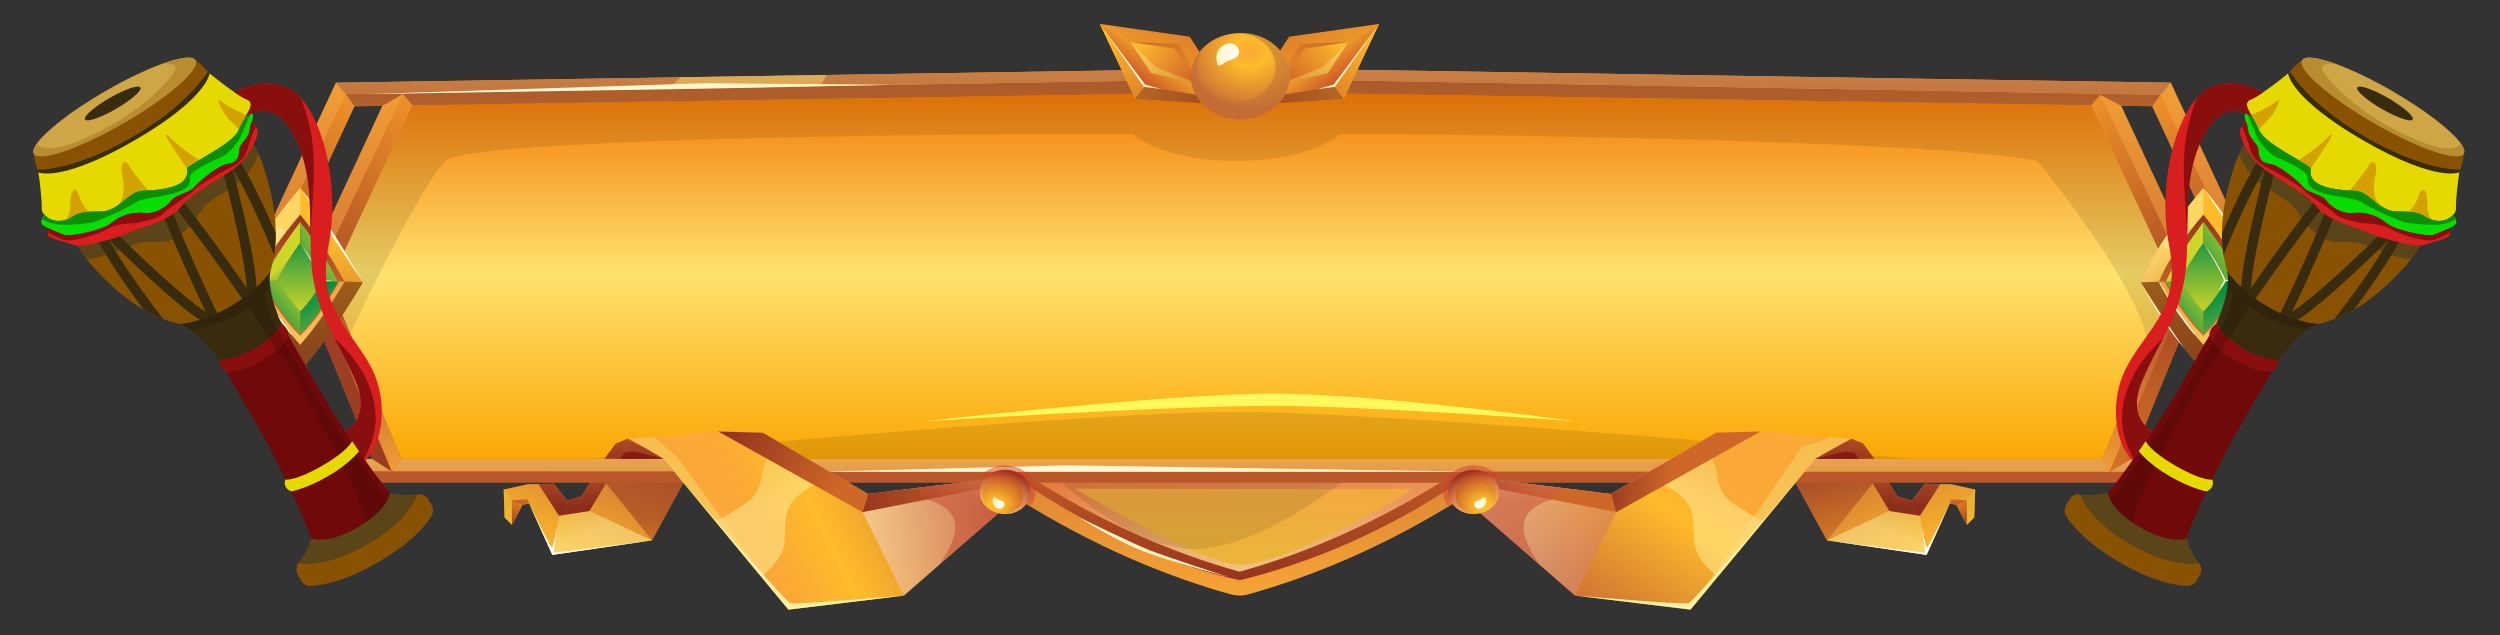 <svg width="362" height="92" viewBox="0 0 362 92" fill="none" xmlns="http://www.w3.org/2000/svg">
<rect x="0" y="0" width="362" height="92" fill="#333333" stroke="none"/>
<path d="M47 36.645L58 13.905L177.5 11.33L303.5 13.475L316 40.507L306.5 67.109H237.5H56L47 46.084V36.645Z" fill="url(#paint0_linear_1415_49450)"/>
<path d="M64.5 23.298C61.3 26.442 53.5 42.292 50 49.825L47 41.474L48 33.614L57 13.965L99 12.982L164 12H190L303.5 13.965L311 29.684L315 38.035L313.5 43.93L310 59.158L305.5 68L166.5 67.017H79.5C104.333 64.561 159 59.649 179 59.649C199 59.649 256.667 64.561 283 67.017H304.5L307.5 63.088L311 49.825C310.2 43.144 300 29.357 295 23.298C281.4 20.547 222 19.532 194 19.368C192.667 20.678 187.8 23.298 179 23.298C170.2 23.298 165.333 20.678 164 19.368C132.167 19.368 67.7 20.154 64.5 23.298Z" fill="black" fill-opacity="0.1" style="mix-blend-mode:multiply"/>
<path d="M100.222 67.622L88.704 68.729L86.156 68.781L84.178 71.875L82.12 72.511L80.202 70.062L76.416 70.106L72.98 70.873H72.93L73.06 74.926L74.129 75.998L74.868 74.603L75.667 73.069L76.626 72.93L79.963 80.347L94.398 78.246L100.222 67.622Z" fill="url(#paint1_linear_1415_49450)"/>
<path opacity="0.5" d="M94.398 78.246L85.357 73.984L80.922 74.664L79.963 80.347L94.398 78.246Z" fill="url(#paint2_linear_1415_49450)"/>
<path d="M89.883 66.419L88.215 65.557L84.249 71.779L84.189 71.875L82.121 72.511H82.111L80.193 70.045L77.965 70.08L80.922 74.664H80.992L82.68 74.394L85.357 73.984L89.883 66.419Z" fill="url(#paint3_linear_1415_49450)"/>
<path opacity="0.5" d="M94.397 78.247L86.445 68.329L89.183 64.206L99.332 69.235L94.397 78.247Z" fill="url(#paint4_linear_1415_49450)"/>
<path d="M76.626 72.93L76.397 72.285L74.129 72.46V75.998L75.647 73.113L75.667 73.07L76.626 72.93Z" fill="url(#paint5_linear_1415_49450)"/>
<path d="M76.625 72.931L79.972 80.347L94.397 78.247C94.397 78.247 80.341 80.086 80.231 80.025C80.121 79.964 80.661 76.251 80.641 76.338C80.621 76.425 80.121 79.319 79.892 79.267C79.662 79.223 76.625 72.931 76.625 72.931Z" fill="url(#paint6_linear_1415_49450)"/>
<path opacity="0.5" d="M74.129 72.459L72.98 70.873H72.93L73.06 74.926L74.129 75.998V72.459Z" fill="url(#paint7_linear_1415_49450)"/>
<path opacity="0.5" d="M85.357 73.984C85.357 73.984 84.738 72.755 84.248 71.779L84.188 71.875L82.13 72.511H82.12L80.932 74.664L80.992 74.655L82.68 74.394L85.357 73.984Z" fill="url(#paint8_linear_1415_49450)"/>
<path opacity="0.5" d="M75.647 73.114C75.198 72.931 74.359 72.564 74.169 72.477C74.149 72.469 74.129 72.46 74.129 72.46V75.998L75.647 73.114Z" fill="url(#paint9_linear_1415_49450)"/>
<path d="M258.721 67.622L270.239 68.729L272.786 68.781L274.754 71.875L276.822 72.511L278.73 70.062L282.527 70.106L285.963 70.873H286.013L285.873 74.926L284.804 75.998L284.065 74.603L283.266 73.069L282.317 72.93L278.97 80.347L264.545 78.246L258.721 67.622Z" fill="url(#paint10_linear_1415_49450)"/>
<path opacity="0.5" d="M264.545 78.246L273.586 73.984L278.011 74.664L278.97 80.347L264.545 78.246Z" fill="url(#paint11_linear_1415_49450)"/>
<path d="M269.051 66.419L270.729 65.557L274.695 71.779L274.755 71.875L276.813 72.511H276.823L278.751 70.045L280.969 70.08L278.012 74.664H277.952L276.263 74.394L273.576 73.984L269.051 66.419Z" fill="url(#paint12_linear_1415_49450)"/>
<path opacity="0.5" d="M264.545 78.247L272.497 68.329L269.759 64.206L259.6 69.235L264.545 78.247Z" fill="url(#paint13_linear_1415_49450)"/>
<path d="M282.316 72.93L282.546 72.285L284.804 72.46V75.998L283.295 73.113L283.265 73.07L282.316 72.93Z" fill="url(#paint14_linear_1415_49450)"/>
<path d="M282.317 72.931L278.97 80.347L264.545 78.247C264.545 78.247 278.601 80.086 278.711 80.025C278.82 79.964 278.281 76.251 278.301 76.338C278.321 76.425 278.82 79.319 279.05 79.267C279.28 79.223 282.317 72.931 282.317 72.931Z" fill="url(#paint15_linear_1415_49450)"/>
<path opacity="0.5" d="M284.805 72.459L285.964 70.873H286.013L285.874 74.926L284.805 75.998V72.459Z" fill="url(#paint16_linear_1415_49450)"/>
<path opacity="0.5" d="M273.576 73.984C273.576 73.984 274.196 72.755 274.685 71.779L274.745 71.875L276.803 72.511H276.813L278.002 74.664L277.942 74.655L276.253 74.394L273.576 73.984Z" fill="url(#paint17_linear_1415_49450)"/>
<path opacity="0.5" d="M283.295 73.114C283.744 72.931 284.584 72.564 284.773 72.477C284.793 72.469 284.813 72.46 284.813 72.46V75.998L283.295 73.114Z" fill="url(#paint18_linear_1415_49450)"/>
<path d="M146.266 68.607L153.129 68.529C153.139 68.538 153.139 68.529 153.139 68.529L179.482 68.25H179.512L205.276 68.529L212.728 68.607C202.269 75.196 191.24 80.277 179.512 83.546H179.482C167.754 80.277 156.725 75.196 146.266 68.607Z" fill="url(#paint19_linear_1415_49450)"/>
<path opacity="0.5" d="M205.276 68.529C205.276 68.529 205.046 68.694 204.647 68.982C198.093 68.877 157.794 68.224 153.139 68.529C153.139 68.529 153.139 68.537 153.129 68.529L146.266 68.607C156.725 75.196 167.754 80.277 179.482 83.545H179.512C191.24 80.277 202.269 75.196 212.728 68.607L205.276 68.529ZM179.502 81.767C173.818 81.767 155.666 70.76 155.666 70.76C155.666 70.76 195.905 70.882 204.537 70.76C199.002 74.534 185.206 81.767 179.502 81.767Z" fill="url(#paint20_linear_1415_49450)"/>
<path d="M152.27 68.546L153.129 68.538H153.139L179.482 68.259H179.512L196.035 68.442C193.198 70.769 182.988 78.665 174.087 79.441C164.917 80.234 154.667 70.873 152.27 68.546Z" fill="black" fill-opacity="0.1" style="mix-blend-mode:multiply"/>
<path d="M142.908 69.401L147.244 72.137C148.732 73.079 150.231 73.976 151.739 74.839C160.351 79.789 169.252 83.563 178.272 86.082C178.272 86.082 178.942 86.239 179.481 86.239C179.891 86.239 180.41 86.143 180.61 86.099L180.63 86.091C180.68 86.082 180.7 86.073 180.7 86.073C190.32 83.389 199.791 79.275 208.921 73.828C209.091 73.732 209.251 73.645 209.411 73.54C209.511 73.488 209.621 73.427 209.721 73.357C210.39 72.948 211.059 72.538 211.729 72.12L216.054 69.392L217.253 69.409L209.401 69.322C209.361 69.34 209.331 69.374 209.291 69.392C208.911 69.636 208.512 69.871 208.132 70.107C199.091 75.667 189.571 79.964 179.491 82.779H179.471C169.471 79.99 160.051 75.754 151.09 70.263C150.9 70.15 150.7 70.037 150.511 69.915C150.221 69.732 149.941 69.566 149.661 69.383C149.621 69.366 149.591 69.331 149.551 69.314H149.861L142.908 69.401Z" fill="url(#paint21_linear_1415_49450)"/>
<path d="M147.434 69.331L149.571 69.322C150.081 69.645 150.59 69.967 151.11 70.272C160.071 75.754 169.491 79.999 179.491 82.788H179.511C190.06 79.842 200 75.266 209.421 69.34H211.818C211.818 69.34 198.552 79.406 179.501 84.016C162.638 80.408 147.434 69.331 147.434 69.331Z" fill="url(#paint22_linear_1415_49450)"/>
<path opacity="0.5" d="M179.482 68.258C192.039 68.11 208.593 68.86 209.422 69.339L179.372 69.017L149.872 69.33H149.562C150.631 68.528 167.005 68.406 179.482 68.258Z" fill="url(#paint23_linear_1415_49450)"/>
<path d="M198.382 69.218H154.396C154.396 69.218 179.002 68.826 179.731 68.782C180.47 68.747 197.932 69.218 198.382 69.218Z" fill="url(#paint24_linear_1415_49450)"/>
<path d="M156.334 74.961C156.334 74.961 161.719 78.473 166.174 80.059C170.63 81.646 177.822 83.537 177.822 83.537C177.822 83.537 168.911 80.643 166.454 79.667C163.986 78.691 156.334 74.961 156.334 74.961Z" fill="url(#paint25_linear_1415_49450)"/>
<path d="M314.335 11.976L181.45 9.884L48.634 11.976L35.168 40.885L46.986 69.898H315.974L327.792 40.885L314.335 11.976ZM298.911 15.191L302.837 15.252L314.815 40.972L304.435 66.447H298.911H65.737H58.085L47.705 40.972L59.673 15.261L65.737 15.165L181.44 13.335L298.911 15.191ZM39.404 40.972L51.312 15.392L55.367 15.331L43.47 40.885L53.879 66.447H49.783L39.404 40.972ZM313.176 66.447H308.641L319.051 40.885L307.153 15.313L311.648 15.383L323.556 40.963L313.176 66.447Z" fill="url(#paint26_linear_1415_49450)"/>
<path style="mix-blend-mode:multiply" opacity="0.7" d="M50.033 13.632L51.312 15.392L55.368 15.331L58.335 13.632L59.683 15.261L181.44 13.335L302.837 15.253L304.116 13.727L307.153 15.322L311.648 15.392L312.857 13.727L181.48 11.4L50.033 13.632Z" fill="url(#paint27_linear_1415_49450)"/>
<path opacity="0.7" d="M51.311 15.391L50.032 13.631L37.115 40.928L39.403 40.971L51.311 15.391Z" fill="url(#paint28_linear_1415_49450)"/>
<path d="M39.403 40.971L49.782 66.447L48.384 68.233L37.115 40.928L39.403 40.971Z" fill="url(#paint29_linear_1415_49450)"/>
<path opacity="0.7" d="M311.648 15.392L312.857 13.727L325.844 40.928L323.556 40.972L311.648 15.392Z" fill="url(#paint30_linear_1415_49450)"/>
<path d="M323.555 40.971L313.176 66.447L314.195 68.32L325.843 40.928L323.555 40.971Z" fill="url(#paint31_linear_1415_49450)"/>
<path style="mix-blend-mode:color-dodge" d="M49.783 66.447H53.879L56.696 68.234L58.085 66.447H304.435L305.454 68.321L308.641 66.447H313.177L314.196 68.321L48.385 68.234L49.783 66.447Z" fill="url(#paint32_linear_1415_49450)"/>
<path style="mix-blend-mode:color-dodge" d="M48.625 11.975L181.441 9.875L314.336 11.975L312.857 13.727L181.48 11.4L50.034 13.631L48.625 11.975Z" fill="url(#paint33_linear_1415_49450)"/>
<path opacity="0.5" d="M98.553 11.183C98.004 11.775 97.415 12.325 96.785 12.839L118.803 12.464C119.123 11.95 119.422 11.409 119.682 10.852L98.553 11.183Z" fill="url(#paint34_linear_1415_49450)"/>
<path opacity="0.7" d="M314.195 68.321L315.974 69.907L327.792 40.885L325.844 40.928L314.195 68.321Z" fill="url(#paint35_linear_1415_49450)"/>
<path opacity="0.7" d="M35.168 40.885L37.116 40.928L48.385 68.234L46.986 69.907L35.168 40.885Z" fill="url(#paint36_linear_1415_49450)"/>
<path d="M52.91 13.631L101.96 12.838C101.96 12.838 129.563 12.28 129.413 12.28C129.263 12.28 102.1 12.045 102.1 12.045L52.91 13.631Z" fill="url(#paint37_linear_1415_49450)"/>
<path d="M118.215 68.32H157.485H214.947L154.518 67.379L118.215 68.32Z" fill="url(#paint38_linear_1415_49450)"/>
<path opacity="0.7" d="M59.682 15.261L58.333 13.631L45.416 40.928L47.704 40.971L59.682 15.261Z" fill="url(#paint39_linear_1415_49450)"/>
<path d="M47.704 40.971L58.083 66.447L56.695 68.233L45.416 40.928L47.704 40.971Z" fill="url(#paint40_linear_1415_49450)"/>
<path opacity="0.7" d="M302.836 15.252L304.115 13.727L317.101 40.927L314.814 40.971L302.836 15.252Z" fill="url(#paint41_linear_1415_49450)"/>
<path d="M314.813 40.971L304.434 66.447L305.453 68.32L317.101 40.928L314.813 40.971Z" fill="url(#paint42_linear_1415_49450)"/>
<path opacity="0.7" d="M305.453 68.32L308.64 66.446L319.049 40.884L317.101 40.927L305.453 68.32Z" fill="url(#paint43_linear_1415_49450)"/>
<path opacity="0.7" d="M43.469 40.884L45.417 40.927L56.695 68.233L53.878 66.446L43.469 40.884Z" fill="url(#paint44_linear_1415_49450)"/>
<path d="M43.469 53.766C40.023 49.983 37.016 45.399 34.408 40.893C36.516 35.899 39.863 31.489 43.469 27.21L43.479 27.219C46.616 30.984 49.593 35.655 52.5 40.824L52.52 40.867L52.53 40.876C52.54 40.885 52.54 40.885 52.54 40.885C49.932 45.286 46.906 49.844 43.469 53.766Z" fill="url(#paint45_linear_1415_49450)"/>
<path opacity="0.5" d="M34.408 40.902C36.516 35.908 39.863 31.498 43.469 27.219L43.479 27.227V40.588L34.408 40.902Z" fill="url(#paint46_linear_1415_49450)"/>
<path opacity="0.5" d="M42.55 41.111C42.37 41.303 39.034 35.185 37.185 35.603C37.835 34.549 38.544 33.512 39.283 32.501C40.732 32.108 42.45 35.019 44.139 37.46L42.55 41.111Z" fill="url(#paint47_linear_1415_49450)"/>
<path opacity="0.5" d="M43.469 53.766C40.023 49.983 37.016 45.399 34.408 40.893L43.629 40.483L52.54 40.876C52.55 40.884 52.55 40.884 52.55 40.884C49.932 45.286 46.906 49.844 43.469 53.766Z" fill="#4E1F05"/>
<path d="M49.902 40.78C47.834 37.094 45.706 33.764 43.469 31.08C40.911 34.113 38.534 37.242 37.035 40.78C38.893 43.979 41.021 47.23 43.469 49.914C45.906 47.125 48.054 43.892 49.902 40.78Z" fill="url(#paint48_linear_1415_49450)"/>
<path d="M49.902 40.78H49.073C47.495 43.735 45.696 46.428 43.469 48.624C41.271 46.489 39.463 43.778 37.844 40.78H37.035C38.893 43.979 41.021 47.23 43.469 49.914C45.906 47.125 48.054 43.892 49.902 40.78Z" fill="url(#paint49_linear_1415_49450)"/>
<path d="M43.478 27.227C46.615 30.993 49.592 35.664 52.499 40.832L43.478 27.227Z" fill="url(#paint50_linear_1415_49450)"/>
<path d="M34.408 40.902C36.286 44.476 38.394 47.709 40.752 50.524C38.624 47.509 36.486 44.293 34.408 40.902Z" fill="url(#paint51_linear_1415_49450)"/>
<path d="M37.075 40.832C37.215 40.806 37.914 42.331 39.133 44.066C40.981 46.689 42.369 48.432 42.27 48.511C42.16 48.589 39.562 45.138 38.793 43.9C38.024 42.654 36.935 40.858 37.075 40.832Z" fill="url(#paint52_linear_1415_49450)"/>
<path d="M38.035 40.788C39.524 43.551 41.322 46.166 43.48 48.371V45.068C42.191 43.743 41.112 42.244 40.223 40.588L38.035 40.788Z" fill="url(#paint53_linear_1415_49450)"/>
<path d="M40.213 40.588C41.022 38.81 42.141 37.006 43.47 35.184V32.134C41.242 35.167 39.384 37.816 38.025 40.788L40.213 40.588Z" fill="url(#paint54_linear_1415_49450)"/>
<path d="M43.48 48.371C45.478 46.401 47.267 43.734 48.925 40.788L46.747 40.588C45.758 42.348 44.689 43.882 43.49 45.068V48.371H43.48Z" fill="url(#paint55_linear_1415_49450)"/>
<path d="M46.736 40.588C45.837 38.714 44.748 36.91 43.479 35.185C42.141 37.006 41.032 38.801 40.223 40.588C41.112 42.244 42.191 43.743 43.479 45.068C44.678 43.883 45.747 42.349 46.736 40.588Z" fill="url(#paint56_linear_1415_49450)"/>
<path d="M45.748 35.324C45.029 34.269 44.28 33.223 43.48 32.134V35.175C43.87 35.698 44.24 36.23 44.589 36.77C45.389 37.999 46.118 39.272 46.737 40.579L48.915 40.788C47.976 38.836 46.927 37.084 45.748 35.324Z" fill="url(#paint57_linear_1415_49450)"/>
<path d="M45.818 42.122C46.138 41.634 46.438 41.216 46.737 40.684L48.176 40.745C48.176 40.632 46.697 40.501 46.697 40.501C45.818 38.714 44.699 36.849 43.48 35.193C43.8 35.751 44.869 37.416 45.608 38.775C46.138 39.743 46.447 40.597 46.447 40.597C46.447 40.597 45.498 42.61 45.818 42.122Z" fill="url(#paint58_linear_1415_49450)"/>
<path d="M319.049 53.766C315.603 49.983 312.596 45.399 309.988 40.893C312.096 35.899 315.443 31.489 319.049 27.21L319.059 27.219C322.196 30.984 325.173 35.655 328.08 40.824L328.1 40.867L328.11 40.876C328.12 40.885 328.12 40.885 328.12 40.885C325.523 45.286 322.486 49.844 319.049 53.766Z" fill="url(#paint59_linear_1415_49450)"/>
<path opacity="0.5" d="M309.988 40.902C312.096 35.908 315.443 31.498 319.049 27.219L319.059 27.227V40.588L309.988 40.902Z" fill="url(#paint60_linear_1415_49450)"/>
<path opacity="0.5" d="M318.13 41.111C317.95 41.303 314.614 35.185 312.766 35.603C313.415 34.549 314.124 33.512 314.864 32.501C316.312 32.108 318.03 35.019 319.719 37.46L318.13 41.111Z" fill="url(#paint61_linear_1415_49450)"/>
<path opacity="0.5" d="M319.049 53.766C315.603 49.983 312.596 45.399 309.988 40.893L319.209 40.483L328.12 40.876C328.13 40.884 328.13 40.884 328.13 40.884C325.523 45.286 322.486 49.844 319.049 53.766Z" fill="#4E1F05"/>
<path d="M325.482 40.78C323.414 37.094 321.286 33.764 319.049 31.08C316.491 34.113 314.114 37.242 312.615 40.78C314.473 43.979 316.601 47.23 319.049 49.914C321.486 47.125 323.644 43.892 325.482 40.78Z" fill="url(#paint62_linear_1415_49450)"/>
<path d="M325.482 40.78H324.653C323.075 43.735 321.276 46.428 319.049 48.624C316.851 46.489 315.043 43.778 313.424 40.78H312.615C314.473 43.979 316.601 47.23 319.049 49.914C321.486 47.125 323.644 43.892 325.482 40.78Z" fill="url(#paint63_linear_1415_49450)"/>
<path d="M319.059 27.227C322.195 30.993 325.172 35.664 328.079 40.832L319.059 27.227Z" fill="url(#paint64_linear_1415_49450)"/>
<path d="M309.988 40.902C311.866 44.476 313.974 47.709 316.332 50.524C314.214 47.509 312.066 44.293 309.988 40.902Z" fill="url(#paint65_linear_1415_49450)"/>
<path d="M312.655 40.832C312.795 40.806 313.494 42.331 314.713 44.066C316.561 46.689 317.949 48.432 317.85 48.511C317.74 48.589 315.142 45.138 314.373 43.9C313.604 42.654 312.515 40.858 312.655 40.832Z" fill="url(#paint66_linear_1415_49450)"/>
<path d="M313.615 40.788C315.104 43.551 316.902 46.166 319.06 48.371V45.068C317.771 43.743 316.692 42.244 315.803 40.588L313.615 40.788Z" fill="url(#paint67_linear_1415_49450)"/>
<path d="M315.803 40.588C316.612 38.81 317.731 37.006 319.06 35.184V32.134C316.832 35.167 314.974 37.816 313.615 40.788L315.803 40.588Z" fill="url(#paint68_linear_1415_49450)"/>
<path d="M319.061 48.371C321.059 46.401 322.847 43.734 324.505 40.788L322.327 40.588C321.338 42.348 320.269 43.882 319.071 45.068V48.371H319.061Z" fill="url(#paint69_linear_1415_49450)"/>
<path d="M322.316 40.588C321.417 38.714 320.328 36.91 319.059 35.185C317.721 37.006 316.612 38.801 315.803 40.588C316.692 42.244 317.771 43.743 319.059 45.068C320.258 43.883 321.327 42.349 322.316 40.588Z" fill="url(#paint70_linear_1415_49450)"/>
<path d="M321.328 35.324C320.609 34.269 319.86 33.223 319.061 32.134V35.175C319.45 35.698 319.82 36.23 320.169 36.77C320.969 37.999 321.698 39.272 322.317 40.579L324.495 40.788C323.566 38.836 322.507 37.084 321.328 35.324Z" fill="url(#paint71_linear_1415_49450)"/>
<path d="M321.398 42.122C321.718 41.634 322.018 41.216 322.317 40.684L323.756 40.745C323.756 40.632 322.277 40.501 322.277 40.501C321.398 38.714 320.279 36.849 319.061 35.193C319.38 35.751 320.449 37.416 321.188 38.775C321.718 39.743 322.028 40.597 322.028 40.597C322.028 40.597 321.079 42.61 321.398 42.122Z" fill="url(#paint72_linear_1415_49450)"/>
<path d="M211.818 72.085L212.328 71.754L212.997 71.344L213.966 70.725L214.576 70.342L216.074 69.4L219.021 69.767L219.511 69.836L226.304 70.673L229.48 71.056L232.607 71.449L233.257 71.518L248.481 62.655L254.875 62.48L254.915 62.489L268.081 63.526L269.76 64.206L271.418 66.446L262.857 66.429L261.049 68.616L255.474 75.344L248.691 83.537L244.775 88.278L228.062 86.247L222.927 81.768L211.818 72.085Z" fill="url(#paint73_linear_1415_49450)"/>
<path opacity="0.5" d="M238.541 68.441L246.873 63.587C247.622 65.147 248.311 66.951 248.561 68.529C249.15 72.302 250.489 72.581 253.806 74.664C254.375 75.022 254.934 75.222 255.474 75.344L248.691 83.537C247.122 82.142 245.504 80.573 245.344 78.429C245.094 74.83 245.864 72.747 240.829 70.106C239.98 69.662 239.21 69.086 238.541 68.441Z" fill="url(#paint74_linear_1415_49450)"/>
<path style="mix-blend-mode:multiply" opacity="0.5" d="M211.818 72.085L212.338 71.762L214.586 70.35L216.084 69.409L219.031 69.775L219.511 69.836L229.48 71.056C231.968 72.242 234.046 74.15 234.046 74.15L228.062 86.239L211.818 72.085Z" fill="url(#paint75_linear_1415_49450)"/>
<path d="M233.255 71.518L232.606 71.448L229.479 71.056L226.302 70.673L219.509 69.836L219.02 69.766L216.073 69.4L214.574 70.342L234.005 74.15L233.265 71.518H233.255Z" fill="url(#paint76_linear_1415_49450)"/>
<path d="M254.914 62.489L254.874 62.48L248.48 62.655L233.266 71.518L234.005 74.15L234.045 74.159L254.914 62.489Z" fill="url(#paint77_linear_1415_49450)"/>
<path d="M262.855 66.429L265.243 65.017L268.08 63.526L269.758 64.206L271.417 66.446L262.855 66.429Z" fill="url(#paint78_linear_1415_49450)"/>
<path d="M262.855 66.428L267.161 65.348L268.54 65.557L269.079 66.437L262.855 66.428Z" fill="url(#paint79_linear_1415_49450)"/>
<path opacity="0.5" d="M262.855 66.429L244.764 88.278L260.907 64.686L265.123 63.291L268.08 63.526L262.855 66.429Z" fill="url(#paint80_linear_1415_49450)"/>
<path d="M260.909 68.781L244.775 88.269L228.072 86.238C228.072 86.238 243.696 87.58 244.496 87.345C245.285 87.118 260.909 68.781 260.909 68.781Z" fill="url(#paint81_linear_1415_49450)"/>
<path style="mix-blend-mode:multiply" opacity="0.5" d="M211.818 72.085L212.338 71.762L213.007 71.344L213.976 70.725L214.586 70.342L216.084 69.4L219.031 69.766L219.511 69.828L226.314 70.664L224.695 72.311C218.951 74.081 220.15 77.706 222.937 81.759L211.818 72.085Z" fill="url(#paint82_linear_1415_49450)"/>
<path d="M147.123 72.085L146.604 71.754L145.935 71.344L144.975 70.725L144.356 70.342L142.858 69.4L139.911 69.767L139.431 69.836L132.628 70.673L129.461 71.056L126.324 71.449L125.685 71.518L110.45 62.655L104.057 62.48L104.017 62.489L90.86 63.526L89.182 64.206L87.514 66.446L96.085 66.429L97.893 68.616L103.468 75.344L110.251 83.537L114.167 88.278L130.88 86.247L136.005 81.768L147.123 72.085Z" fill="url(#paint83_linear_1415_49450)"/>
<path opacity="0.5" d="M120.4 68.441L112.068 63.587C111.319 65.147 110.63 66.951 110.38 68.529C109.79 72.302 108.452 72.581 105.135 74.664C104.566 75.022 104.006 75.222 103.467 75.344L110.25 83.537C111.818 82.142 113.437 80.573 113.597 78.429C113.846 74.83 113.077 72.747 118.112 70.106C118.961 69.662 119.72 69.086 120.4 68.441Z" fill="url(#paint84_linear_1415_49450)"/>
<path style="mix-blend-mode:multiply" opacity="0.5" d="M147.124 72.085L146.605 71.762L144.357 70.35L142.858 69.409L139.911 69.775L139.432 69.836L129.462 71.056C126.974 72.242 124.896 74.15 124.896 74.15L130.88 86.239L147.124 72.085Z" fill="url(#paint85_linear_1415_49450)"/>
<path d="M125.686 71.518L110.451 62.655L104.058 62.48L104.018 62.489L124.886 74.15L125.716 71.518H125.686Z" fill="url(#paint86_linear_1415_49450)"/>
<path d="M144.357 70.342L142.859 69.4L139.912 69.766L139.432 69.836L132.629 70.673L129.462 71.056L126.325 71.448L125.716 71.518L124.887 74.15V74.159L144.357 70.342Z" fill="url(#paint87_linear_1415_49450)"/>
<path d="M96.085 66.429L93.697 65.017L90.86 63.526L89.182 64.206L87.514 66.446L96.085 66.429Z" fill="url(#paint88_linear_1415_49450)"/>
<path d="M96.084 66.428L91.769 65.348L90.39 65.557L89.801 66.437L96.084 66.428Z" fill="url(#paint89_linear_1415_49450)"/>
<path opacity="0.5" d="M96.085 66.429L114.167 88.279L98.033 66.124L94.627 63.23L91.24 63.527L96.085 66.429Z" fill="url(#paint90_linear_1415_49450)"/>
<path d="M98.033 68.781L114.167 88.269L130.87 86.238C130.87 86.238 115.246 87.58 114.447 87.345C113.657 87.118 98.033 68.781 98.033 68.781Z" fill="url(#paint91_linear_1415_49450)"/>
<path style="mix-blend-mode:multiply" opacity="0.5" d="M147.124 72.085L146.605 71.762L145.935 71.344L144.966 70.725L144.357 70.342L142.859 69.4L139.912 69.766L139.432 69.828L132.629 70.664L134.247 72.311C139.991 74.081 138.793 77.706 136.005 81.759L147.124 72.085Z" fill="url(#paint92_linear_1415_49450)"/>
<path opacity="0.5" d="M149.94 71.231C149.94 69.105 147.972 67.388 145.544 67.388C143.866 67.388 142.407 68.207 141.668 69.418L142.867 69.401L147.192 72.129C147.862 72.547 148.521 72.957 149.2 73.367C149.66 72.765 149.94 72.024 149.94 71.231Z" fill="url(#paint93_linear_1415_49450)"/>
<path d="M141.867 71.231C141.867 69.462 143.516 68.023 145.543 68.023C147.571 68.023 149.22 69.462 149.22 71.231C149.22 73 147.571 74.438 145.543 74.438C143.506 74.438 141.867 73 141.867 71.231Z" fill="url(#paint94_radial_1415_49450)"/>
<g opacity="0.5">
<path opacity="0.5" d="M143.066 73.584C142.597 73.131 142.307 72.538 142.307 71.876C142.307 70.464 143.616 69.322 145.234 69.322C146.852 69.322 148.161 70.464 148.161 71.876C148.161 73.244 146.932 74.351 145.384 74.421C145.434 74.421 145.484 74.438 145.534 74.438C147.562 74.438 149.21 73 149.21 71.231C149.21 69.462 147.562 68.023 145.534 68.023C143.506 68.023 141.857 69.462 141.857 71.231C141.867 72.163 142.337 73 143.066 73.584Z" fill="url(#paint95_linear_1415_49450)"/>
</g>
<path d="M144.625 73.653C145.315 73.801 145.884 72.799 145.005 72.511C144.126 72.224 143.956 71.701 143.806 72.276C143.646 72.851 143.916 73.496 144.625 73.653Z" fill="url(#paint96_linear_1415_49450)"/>
<path opacity="0.5" d="M208.99 71.231C208.99 69.105 210.958 67.388 213.386 67.388C215.064 67.388 216.523 68.207 217.262 69.418L216.063 69.401L211.737 72.129C211.068 72.547 210.409 72.957 209.729 73.367C209.27 72.765 208.99 72.024 208.99 71.231Z" fill="url(#paint97_linear_1415_49450)"/>
<path d="M217.071 71.231C217.071 69.462 215.423 68.023 213.395 68.023C211.367 68.023 209.719 69.462 209.719 71.231C209.719 73 211.367 74.438 213.395 74.438C215.423 74.438 217.071 73 217.071 71.231Z" fill="url(#paint98_radial_1415_49450)"/>
<g opacity="0.5">
<path opacity="0.5" d="M215.863 73.584C216.332 73.131 216.622 72.538 216.622 71.876C216.622 70.464 215.313 69.322 213.695 69.322C212.076 69.322 210.768 70.464 210.768 71.876C210.768 73.244 211.996 74.351 213.545 74.421C213.495 74.421 213.445 74.438 213.395 74.438C211.367 74.438 209.719 73 209.719 71.231C209.719 69.462 211.367 68.023 213.395 68.023C215.423 68.023 217.071 69.462 217.071 71.231C217.071 72.163 216.602 73 215.863 73.584Z" fill="url(#paint99_linear_1415_49450)"/>
</g>
<path d="M214.314 73.653C213.625 73.801 213.056 72.799 213.935 72.511C214.814 72.224 214.984 71.701 215.133 72.276C215.283 72.851 215.024 73.496 214.314 73.653Z" fill="url(#paint100_linear_1415_49450)"/>
<path d="M180.301 15.217L186.654 5.316L199.681 3.469L194.546 14.346L180.321 15.226L180.301 15.217Z" fill="url(#paint101_linear_1415_49450)"/>
<path d="M199.681 3.469L193.307 12.568C193.307 12.568 180.28 14.633 180.72 14.563C181.159 14.494 190.88 9.334 190.88 9.334L199.681 3.469Z" fill="url(#paint102_linear_1415_49450)"/>
<path opacity="0.5" d="M195.235 6.083L188.282 6.344L184.586 12.367L189.661 7.573L195.235 6.083Z" fill="url(#paint103_linear_1415_49450)"/>
<path d="M180.32 15.226L180.73 14.563L193.157 12.507L199.681 3.469L194.556 14.319L194.546 14.346L180.32 15.226Z" fill="url(#paint104_linear_1415_49450)"/>
<path d="M195.235 6.083C195.115 6.188 192.208 10.598 192.208 10.598L184.596 12.367L188.951 7.033L195.235 6.083Z" fill="url(#paint105_linear_1415_49450)"/>
<path opacity="0.5" d="M195.125 6.231L192.278 10.58L185.115 12.245C185.115 12.245 191.199 9.927 191.489 9.718C191.778 9.508 195.025 6.371 195.125 6.231Z" fill="url(#paint106_linear_1415_49450)"/>
<path opacity="0.5" d="M180.32 15.226L180.73 14.564L193.157 12.507L194.556 14.32L194.546 14.346L180.32 15.226Z" fill="#86471A"/>
<path d="M199.331 3.957L193.127 12.237L190.779 12.899L193.307 12.568L199.331 3.957Z" fill="url(#paint107_linear_1415_49450)"/>
<path d="M178.632 15.217L172.279 5.316L159.262 3.469L164.397 14.346L178.612 15.226L178.632 15.217Z" fill="url(#paint108_linear_1415_49450)"/>
<path d="M159.262 3.469L165.635 12.568C165.635 12.568 178.662 14.633 178.223 14.563C177.783 14.494 168.063 9.334 168.063 9.334L159.262 3.469Z" fill="url(#paint109_linear_1415_49450)"/>
<path opacity="0.5" d="M163.707 6.083L170.66 6.344L174.346 12.367L169.281 7.573L163.707 6.083Z" fill="url(#paint110_linear_1415_49450)"/>
<path d="M178.612 15.226L178.213 14.563L165.775 12.507L159.262 3.469L164.377 14.319L164.397 14.346L178.612 15.226Z" fill="url(#paint111_linear_1415_49450)"/>
<path d="M163.707 6.083C163.827 6.188 166.734 10.598 166.734 10.598L174.346 12.367L169.991 7.033L163.707 6.083Z" fill="url(#paint112_linear_1415_49450)"/>
<path opacity="0.5" d="M163.807 6.231L166.654 10.58L173.817 12.245C173.817 12.245 167.733 9.927 167.443 9.718C167.153 9.508 163.917 6.371 163.807 6.231Z" fill="url(#paint113_linear_1415_49450)"/>
<path opacity="0.5" d="M178.613 15.226L178.213 14.564L165.776 12.507L164.377 14.32L164.397 14.346L178.613 15.226Z" fill="#86471A"/>
<path d="M159.611 3.957L165.815 12.237L168.153 12.899L165.625 12.568L159.611 3.957Z" fill="url(#paint114_linear_1415_49450)"/>
<path d="M179.6 17.283C183.556 17.283 186.763 14.485 186.763 11.034C186.763 7.583 183.556 4.785 179.6 4.785C175.644 4.785 172.438 7.583 172.438 11.034C172.438 14.485 175.644 17.283 179.6 17.283Z" fill="url(#paint115_radial_1415_49450)"/>
<path opacity="0.5" d="M174.775 6.441C173.866 7.321 173.287 8.48 173.287 9.762C173.287 12.507 175.844 14.738 178.991 14.738C182.138 14.738 184.695 12.507 184.695 9.762C184.695 7.103 182.298 4.951 179.291 4.811C179.391 4.811 179.491 4.785 179.59 4.785C183.546 4.785 186.753 7.583 186.753 11.034C186.753 14.485 183.546 17.283 179.59 17.283C175.634 17.283 172.428 14.485 172.428 11.034C172.438 9.213 173.347 7.583 174.775 6.441Z" fill="#BF6E36"/>
<path d="M177.812 6.302C179.15 6.005 180.249 7.966 178.541 8.524C176.833 9.082 176.493 10.11 176.203 8.986C175.914 7.862 176.423 6.607 177.812 6.302Z" fill="url(#paint116_linear_1415_49450)"/>
<path d="M134 61C145.771 60.25 172.296 58.75 184.233 58.75C194.976 58.75 217.887 60.25 228 61C218.55 59.667 196.567 57 184.233 57C171.898 57 145.605 59.667 134 61Z" fill="#FFF95D"/>
<g clip-path="url(#clip0_1415_49450)">
<path d="M355.6 25.86C355.6 25.86 352.345 27.398 341.719 21.263C331.093 15.128 330.798 11.54 330.798 11.54C331.054 11.097 331.322 10.711 331.582 10.381C332.507 9.208 333.352 8.728 333.352 8.728C332.616 10.002 337.258 14.061 343.722 17.793C350.186 21.526 356.023 23.516 356.759 22.242C356.759 22.242 356.765 23.199 356.223 24.572C356.066 24.97 355.862 25.404 355.6 25.859L355.6 25.86Z" fill="#895202"/>
<path d="M356.758 22.244C356.022 23.518 350.184 21.526 343.721 17.795C337.259 14.064 332.615 10.004 333.351 8.729C333.749 8.04 335.639 8.306 338.311 9.286C338.314 9.285 338.315 9.286 338.315 9.286C340.584 10.118 343.419 11.464 346.387 13.178C351.298 16.013 355.159 19.038 356.406 20.888C356.8 21.471 356.934 21.938 356.758 22.244Z" fill="#CEA645"/>
<path d="M344.888 15.776C347.101 17.054 349.099 17.736 349.351 17.299C349.603 16.863 348.013 15.473 345.8 14.195C343.587 12.918 341.589 12.236 341.337 12.672C341.085 13.109 342.674 14.498 344.888 15.776Z" fill="#382B0E"/>
<path d="M356.758 22.244C356.022 23.519 350.184 21.527 343.721 17.796C337.258 14.065 332.615 10.005 333.351 8.73C333.749 8.04 335.639 8.307 338.311 9.287C338.214 9.279 336.073 8.949 336.233 9.938C336.38 10.844 340.328 15.556 347.221 19.017C353.827 22.334 355.475 21.558 356.406 20.889C356.8 21.471 356.934 21.939 356.758 22.244Z" fill="#B78D30"/>
<path d="M355.598 25.86C355.598 25.86 352.344 27.398 341.718 21.263C331.092 15.128 330.797 11.541 330.797 11.541C331.053 11.097 331.321 10.711 331.58 10.381C332.261 11.48 335.15 15.602 342.528 19.861C351.148 24.838 356.222 24.573 356.222 24.573C356.065 24.971 355.861 25.405 355.599 25.86L355.598 25.86Z" fill="#382B0E"/>
<path d="M350.433 35.555C349.994 36.276 349.544 36.959 349.104 37.55C348.821 37.929 348.542 38.268 348.271 38.556C346.984 39.917 344.46 42.75 340.871 44.83C340.87 44.832 340.869 44.831 340.868 44.832C339.982 45.345 339.033 45.812 338.02 46.201C335.926 47.005 333.567 47.469 330.966 47.299C330.966 47.299 330.964 47.298 330.963 47.299C330.438 47.266 329.901 47.206 329.357 47.116C328.619 46.999 327.865 46.827 327.093 46.598C326.508 46.044 325.982 45.477 325.512 44.896C325.161 44.468 324.842 44.035 324.549 43.596C323.101 41.427 322.323 39.152 321.973 36.937C321.803 35.865 321.733 34.809 321.734 33.786C321.743 29.637 322.934 26.032 323.469 24.237C323.639 23.67 323.9 23.028 324.222 22.352C324.441 21.891 324.687 21.41 324.95 20.926C325.39 21.817 326.067 22.853 326.958 23.742C328.595 25.375 333.87 27.785 335.461 29.925C337.052 32.065 341.589 32.975 342.814 33.635C343.904 34.221 348.537 35.597 350.434 35.556L350.433 35.555Z" fill="#895202"/>
<path d="M350.432 35.557C349.993 36.279 349.543 36.961 349.103 37.552C347.627 37.422 345.681 36.725 343.864 35.982C340.928 34.781 340.278 35.076 338.167 35.035C336.054 34.993 333.916 32.689 332.631 30.662C331.346 28.634 329.237 28.22 326.911 26.233C325.33 24.883 324.554 23.257 324.221 22.354C324.439 21.893 324.687 21.414 324.949 20.93C325.39 21.82 326.066 22.855 326.956 23.744C328.593 25.377 333.869 27.787 335.459 29.927C337.051 32.067 341.587 32.977 342.813 33.637C343.903 34.223 348.535 35.599 350.432 35.558L350.432 35.557Z" fill="#5B4417"/>
<path d="M340.868 44.835C339.982 45.347 339.033 45.815 338.019 46.204C340.133 43.468 343.699 38.669 346.019 34.569C341.746 38.81 334.25 45.962 330.966 47.301C330.966 47.301 330.964 47.3 330.963 47.302C330.803 47.368 330.651 47.419 330.512 47.455L328.998 47.852L329.357 47.119L329.687 46.446C329.744 46.329 334.643 36.309 337.493 28.586C332.23 34.916 326.002 44.168 325.93 44.276L325.512 44.899L325.056 45.577L324.643 44.067C324.605 43.928 324.573 43.773 324.548 43.599C324.262 41.584 324.903 37.265 326.497 30.451C327.031 28.168 327.594 25.959 328.065 24.172C325.668 28.234 323.289 33.735 321.973 36.94C321.803 35.867 321.734 34.812 321.734 33.788C323.69 29.246 326.664 22.944 329.316 19.82L331.459 17.296L330.552 20.48C329.23 25.127 326.235 36.623 325.933 41.729C328.459 38.068 334.466 29.552 338.815 24.898L339.34 25.388L340.026 25.597C338.171 31.691 333.8 41.151 331.892 45.169C336.164 42.356 344.621 34.013 347.984 30.544L350.288 28.167L349.173 31.285C347.795 35.143 343.824 40.87 340.868 44.835Z" fill="#382B0E"/>
<path d="M355.271 31.069C355.133 31.22 354.949 31.375 354.704 31.548C354.158 31.93 353.321 32.111 352.44 31.916C352.025 31.824 351.601 31.648 351.193 31.369C350.387 30.817 349.522 30.699 348.56 30.661C348.56 30.661 348.558 30.66 348.558 30.662C348.003 30.639 347.417 30.643 346.791 30.605C346.051 30.563 345.434 30.284 344.858 29.905L344.856 29.904C344.095 29.404 343.405 28.727 342.597 28.184C341.757 27.618 341.17 27.603 340.249 27.57L340.248 27.572C339.607 27.549 338.804 27.519 337.642 27.291C334.811 26.733 334.628 25.55 334.561 25.129C334.492 24.707 334.61 24.316 334.61 24.316C334.115 23.962 333.503 23.586 332.842 23.194C330.559 21.837 327.692 20.285 327.066 18.748C327.062 18.738 327.059 18.729 327.055 18.719C326.955 18.462 326.835 18.21 326.706 17.963C326.506 17.575 326.281 17.204 326.073 16.854C326.041 16.799 326.009 16.746 325.978 16.693C325.856 16.485 325.743 16.287 325.645 16.097C325.239 15.309 325.129 14.697 325.947 14.376C326.395 14.2 327.018 13.826 327.68 13.38C329.368 12.242 331.318 10.635 331.318 10.635C331.318 10.635 331.612 14.221 342.24 20.357C352.868 26.493 356.12 24.954 356.12 24.954C355.9 26.038 355.582 29.319 355.623 29.957C355.652 30.402 355.584 30.724 355.271 31.069L355.271 31.069Z" fill="#E5D900"/>
<path d="M355.625 32.391C355.515 32.581 355.182 32.797 354.758 33.011C354.018 33.388 353.002 33.764 352.424 33.998C351.513 34.37 346.67 33.273 345.654 32.379C344.638 31.487 342.815 30.627 340.927 30.842C339.04 31.055 337.47 29.916 336.838 29.04C336.207 28.162 334.238 27.956 333.55 27.141C332.86 26.324 330.091 23.886 328.605 23.728C327.118 23.567 327.03 22.353 326.997 21.607C326.963 20.863 325.607 19.995 325.515 18.87C325.47 18.32 325.296 17.875 325.167 17.504C325.032 17.114 324.944 16.804 325.098 16.536C325.139 16.466 325.212 16.393 325.313 16.316C325.404 16.244 325.519 16.17 325.646 16.097C325.788 16.372 325.964 16.669 326.153 16.981C326.471 17.52 326.818 18.107 327.056 18.718C327.831 20.708 332.395 22.727 334.612 24.316C334.612 24.316 334.493 24.706 334.563 25.128C334.63 25.55 334.812 26.733 337.644 27.29C340.474 27.846 341.175 27.224 342.598 28.183C344.022 29.142 345.078 30.504 346.793 30.605C348.508 30.706 349.924 30.498 351.195 31.368C352.466 32.239 353.903 32.109 354.706 31.547C354.778 31.497 354.845 31.446 354.906 31.398C355.055 31.283 355.176 31.174 355.273 31.068C355.39 31.288 355.515 31.52 355.597 31.737C355.691 31.986 355.726 32.217 355.625 32.391Z" fill="#06DD00"/>
<path d="M351.003 35.468C350.864 35.523 350.669 35.549 350.431 35.555C348.534 35.595 343.902 34.219 342.811 33.633C341.585 32.973 337.049 32.063 335.458 29.924C333.867 27.784 328.592 25.374 326.955 23.741C326.065 22.852 325.388 21.817 324.948 20.927C324.949 20.925 324.947 20.924 324.947 20.924C324.576 20.177 324.37 19.532 324.342 19.159C324.321 18.885 324.446 18.565 324.624 18.261C324.786 17.98 324.991 17.711 325.166 17.504C325.296 17.876 325.469 18.321 325.514 18.87C325.534 19.112 325.612 19.342 325.724 19.562L325.725 19.564C326.13 20.364 326.97 21.023 326.996 21.608C327.029 22.354 327.117 23.568 328.604 23.729C330.09 23.887 332.859 26.324 333.549 27.142C334.238 27.957 336.206 28.163 336.838 29.041C337.469 29.916 339.039 31.055 340.926 30.843C342.814 30.628 344.637 31.488 345.654 32.38C346.442 33.074 349.535 33.89 351.307 34.046L351.309 34.047C351.819 34.093 352.22 34.083 352.423 33.999C353.002 33.764 354.018 33.389 354.757 33.012C354.739 33.27 354.727 33.495 354.721 33.668C354.717 33.795 354.715 33.896 354.718 33.964C354.736 34.56 352.257 34.983 351.004 35.468L351.003 35.468Z" fill="#D81E1E"/>
<path d="M335.716 46.91C335.193 47.08 334.667 47.364 334.158 47.714C331.897 49.265 329.943 52.11 329.943 52.11C329.943 52.11 329.941 52.11 329.937 52.11C329.819 52.129 328.166 52.344 325.116 50.649C325.026 50.6 324.935 50.549 324.844 50.496L324.842 50.495C324.751 50.442 324.66 50.388 324.572 50.335C323.827 49.89 323.228 49.46 322.747 49.064C322.158 48.574 321.746 48.137 321.462 47.786C321.052 47.273 320.915 46.94 320.896 46.89C320.894 46.887 320.893 46.885 320.893 46.885C320.893 46.885 322.222 44.102 322.546 41.49C322.643 40.715 322.652 39.954 322.51 39.286C322.559 39.366 324.159 41.974 328.36 44.4C332.562 46.826 335.621 46.908 335.715 46.91L335.716 46.91Z" fill="#382B0E"/>
<path d="M329.631 14.678C328.75 15.462 325.981 16.692 325.981 16.692C326.214 17.088 326.478 17.515 326.71 17.962C326.839 18.209 326.958 18.461 327.058 18.718C327.062 18.729 327.066 18.737 327.07 18.747C327.48 18.195 328.48 17.395 328.991 16.679C329.667 15.734 330.514 13.894 329.631 14.678Z" fill="#D3A100"/>
<path d="M336.657 20.294C335.931 21.079 333.721 22.602 332.845 23.193C333.507 23.585 334.118 23.961 334.613 24.315C335.394 23.294 337.289 20.391 337.554 19.855C337.822 19.32 337.571 19.306 336.657 20.295L336.657 20.294Z" fill="#D3A100"/>
<path d="M343.975 25.331C344.339 23.732 343.661 22.824 343.004 23.961C342.348 25.098 340.252 27.57 340.252 27.57C341.172 27.603 341.76 27.619 342.599 28.184C343.407 28.727 344.098 29.404 344.859 29.904C343.575 29.001 343.61 26.931 343.975 25.331L343.975 25.331Z" fill="#D3A100"/>
<path d="M351.431 28.643C351.301 27.233 350.59 27.123 350.289 28.164C349.988 29.206 349.085 30.691 348.565 30.66C349.526 30.698 350.392 30.815 351.197 31.368C351.606 31.647 352.03 31.823 352.444 31.915C351.349 31.47 351.562 30.054 351.431 28.643L351.431 28.643Z" fill="#D3A100"/>
<path d="M355.597 31.738C354.64 32.34 353.642 32.445 352.988 32.531C352.136 32.643 349.045 32.389 348.274 32.204C347.502 32.018 343.531 30.321 342.174 29.396C340.817 28.474 337.493 28.583 335.505 27.635C333.518 26.688 334.505 26.083 334.034 25.317C333.564 24.554 331.073 23.377 329.718 22.803C328.363 22.226 326.946 20.266 326.663 19.438C326.379 18.609 325.314 16.316 325.314 16.316C325.405 16.244 325.52 16.171 325.647 16.097C325.789 16.372 325.965 16.669 326.154 16.982C326.472 17.52 326.819 18.107 327.058 18.718C327.832 20.708 332.396 22.727 334.613 24.316C334.613 24.316 334.495 24.707 334.564 25.129C334.632 25.55 334.814 26.733 337.645 27.29C340.475 27.846 341.176 27.225 342.599 28.183C344.023 29.143 345.079 30.504 346.794 30.605C348.509 30.707 349.926 30.498 351.196 31.368C352.467 32.24 353.904 32.11 354.707 31.547C354.779 31.497 354.846 31.447 354.907 31.399C355.056 31.283 355.177 31.174 355.274 31.068C355.392 31.288 355.516 31.52 355.598 31.737L355.597 31.738Z" fill="#0D8E06"/>
<path d="M354.719 33.667C353.612 34.284 352.594 34.762 352.078 34.8C350.622 34.907 347.566 33.983 345.976 33.093C344.387 32.203 342.333 32.431 341.668 32.236C341.005 32.039 338.719 31.72 338.074 30.936C337.43 30.151 334.138 28.25 333.642 27.602C333.148 26.953 329.414 24.787 328.062 24.168C326.709 23.549 325.836 22.034 325.719 21.287C325.602 20.54 324.624 18.261 324.624 18.261C324.786 17.98 324.991 17.711 325.166 17.504C325.295 17.876 325.469 18.321 325.514 18.87C325.534 19.112 325.612 19.342 325.724 19.562L325.725 19.563C326.13 20.364 326.97 21.023 326.996 21.608C327.029 22.354 327.117 23.568 328.604 23.729C330.09 23.887 332.859 26.324 333.549 27.142C334.238 27.957 336.206 28.163 336.838 29.041C337.469 29.916 339.039 31.055 340.926 30.843C342.814 30.628 344.637 31.488 345.654 32.38C346.442 33.074 349.535 33.89 351.307 34.046L351.308 34.047C351.819 34.093 352.22 34.083 352.423 33.999C353.002 33.764 354.018 33.389 354.757 33.012C354.739 33.27 354.727 33.495 354.72 33.668L354.719 33.667Z" fill="#890E0E"/>
<path d="M328.976 53.783C328.345 53.922 326.453 53.743 324.782 52.778L322.893 51.688C321.222 50.723 320.121 49.173 319.926 48.558C319.926 48.558 319.822 47.626 320.892 46.885C320.892 46.885 320.892 46.888 320.894 46.891C320.93 46.955 321.277 47.577 322.091 48.404C322.666 48.987 323.474 49.672 324.57 50.336C324.658 50.389 324.748 50.443 324.84 50.496L324.842 50.497C324.933 50.55 325.024 50.6 325.114 50.65C327.83 52.143 329.811 52.114 329.935 52.111C329.939 52.111 329.942 52.111 329.942 52.111C329.835 53.407 328.976 53.784 328.976 53.784L328.976 53.783Z" fill="#890E0E"/>
<path d="M316.634 77.956C316.634 77.956 314.419 79.001 309.893 76.388C305.366 73.774 305.166 71.335 305.166 71.335C305.935 70.58 307.313 68.734 308.763 66.672C309.746 65.27 310.764 63.769 311.648 62.443C312.75 60.788 313.641 59.406 313.996 58.831C315.052 57.117 319.927 48.558 319.927 48.558C320.123 49.173 321.224 50.723 322.895 51.688L324.785 52.779C326.456 53.744 328.348 53.922 328.979 53.784C328.979 53.784 324.004 62.285 323.048 64.057C322.095 65.822 317.344 75.26 316.641 77.93C316.638 77.939 316.637 77.947 316.634 77.956L316.634 77.956Z" fill="#700A0A"/>
<path d="M318.528 83.28L318.086 84.046C317.791 84.557 317.24 84.862 316.653 84.839C315.123 84.782 311.848 84.264 306.986 81.457L306.986 81.426L306.972 81.449C302.11 78.642 300.025 76.065 299.208 74.767C298.896 74.272 298.884 73.641 299.179 73.13L299.621 72.364C299.947 71.799 300.584 71.499 301.23 71.588C301.23 71.588 302.288 75.224 308.503 78.812C314.718 82.4 318.397 81.499 318.397 81.499C318.796 82.014 318.855 82.714 318.528 83.28Z" fill="#895202"/>
<path d="M318.396 81.499C318.396 81.499 314.716 82.4 308.501 78.813C302.287 75.225 301.229 71.588 301.229 71.588C303.338 71.877 305.165 71.333 305.165 71.333C305.165 71.333 305.196 71.718 305.519 72.345C305.922 73.132 306.781 74.301 308.604 75.572C308.988 75.84 309.417 76.112 309.892 76.386C314.418 78.999 316.633 77.954 316.633 77.954C316.636 77.945 316.637 77.937 316.639 77.929L316.648 77.963C316.648 77.963 317.09 79.817 318.395 81.5L318.396 81.499Z" fill="#5B4417"/>
<path opacity="0.15" d="M335.715 46.911C335.192 47.08 334.666 47.364 334.158 47.715C333.266 47.62 332.041 47.414 330.685 46.973C327.927 46.074 325.622 44.442 325.622 44.442C325.258 44.865 322.78 49.044 322.78 49.044C322.768 49.049 322.757 49.058 322.747 49.064C321.761 49.69 321.904 51.002 321.904 51.002C321.898 50.998 321.892 50.994 321.886 50.989L321.878 50.984C320.871 50.403 318.414 55.396 314.228 63.227C310.284 70.603 308.785 75.021 308.605 75.574C306.782 74.303 305.923 73.134 305.52 72.347C307.568 69.588 313.578 61.445 315.326 58.493C317.444 54.914 320.494 49.541 320.494 49.541C320.687 48.197 321.274 47.86 321.462 47.786C321.498 47.771 321.519 47.767 321.519 47.767C322.552 45.691 323.127 43.773 323.433 42.486C323.16 42.199 322.857 41.856 322.546 41.49C322.643 40.715 322.652 39.954 322.51 39.286C322.559 39.366 324.159 41.974 328.36 44.4C332.562 46.826 335.621 46.908 335.715 46.91L335.715 46.911Z" fill="black"/>
<path d="M311.647 62.443C310.82 63.686 309.874 65.08 308.951 66.403C308.888 66.494 308.824 66.584 308.762 66.672C306.051 63.897 305.584 57.961 307.736 53.556C310.52 47.863 315.969 44.855 314.096 35.595C312.498 27.698 314.538 18.125 318.122 14.169C318.74 13.486 319.403 12.972 320.103 12.661C322.975 11.386 325.852 12.389 327.681 13.38C327.019 13.827 326.396 14.2 325.949 14.376C325.13 14.697 325.24 15.309 325.646 16.098C325.744 16.287 325.857 16.485 325.979 16.693C326.011 16.747 326.042 16.8 326.075 16.855C324.138 15.726 321.649 15.425 319.539 18.859C316.671 23.523 316.748 29.157 316.705 34.202C316.684 36.472 316.64 38.623 316.29 40.514C316.068 41.717 315.806 42.763 315.507 43.715C314.892 45.687 314.119 47.259 313.216 48.985C312.345 50.65 311.354 52.46 310.266 54.912C308.157 59.666 310.447 61.731 311.647 62.443L311.647 62.443Z" fill="#D81E1E"/>
<path d="M310.685 63.877C310.685 63.877 311.192 65.236 315.046 67.462C318.9 69.687 320.332 69.447 320.332 69.447C320.332 69.447 320.879 70.517 319.507 71.163C319.507 71.163 317.304 70.766 314.18 68.962C311.055 67.158 309.686 65.342 309.686 65.342C309.686 65.342 309.272 63.995 310.685 63.877L310.685 63.877Z" fill="#E5D900"/>
<path d="M319.539 18.861C321.65 15.427 324.138 15.728 326.075 16.857C326.042 16.802 326.011 16.749 325.98 16.695C325.857 16.488 325.744 16.289 325.646 16.1C325.241 15.311 325.13 14.699 325.949 14.378C326.396 14.202 327.019 13.829 327.681 13.382C325.852 12.391 322.975 11.388 320.103 12.663C319.404 12.973 318.741 13.488 318.122 14.171C317.292 16.229 316.451 19.057 316.282 22.314C316.072 26.39 316.552 30.566 316.705 34.204C316.748 29.159 316.672 23.526 319.539 18.861L319.539 18.861Z" fill="#890E0E"/>
<path d="M310.267 54.916C311.355 52.464 312.346 50.654 313.217 48.988C313.217 48.988 310.111 51.691 308.635 54.947C307.331 57.819 306.24 61.656 308.952 66.405C309.875 65.082 310.821 63.688 311.648 62.446C310.448 61.734 308.158 59.669 310.267 54.915L310.267 54.916Z" fill="#890E0E"/>
</g>
<g clip-path="url(#clip1_1415_49450)">
<path d="M6.066 25.86C6.066 25.86 9.321 27.398 19.947 21.263C30.573 15.128 30.868 11.54 30.868 11.54C30.612 11.097 30.344 10.711 30.084 10.381C29.159 9.208 28.314 8.728 28.314 8.728C29.05 10.002 24.408 14.061 17.944 17.793C11.48 21.526 5.643 23.516 4.907 22.242C4.907 22.242 4.901 23.199 5.443 24.572C5.6 24.97 5.804 25.404 6.066 25.859L6.066 25.86Z" fill="#895202"/>
<path d="M4.908 22.244C5.644 23.518 11.482 21.526 17.945 17.795C24.407 14.064 29.051 10.004 28.315 8.729C27.917 8.04 26.027 8.306 23.355 9.286C23.352 9.285 23.351 9.286 23.351 9.286C21.082 10.118 18.247 11.464 15.279 13.178C10.368 16.013 6.507 19.038 5.26 20.888C4.866 21.471 4.732 21.938 4.908 22.244Z" fill="#CEA645"/>
<path d="M16.778 15.776C14.565 17.054 12.567 17.736 12.315 17.299C12.063 16.863 13.653 15.473 15.866 14.195C18.079 12.918 20.077 12.236 20.329 12.672C20.581 13.109 18.992 14.498 16.778 15.776Z" fill="#382B0E"/>
<path d="M4.908 22.244C5.644 23.519 11.482 21.527 17.945 17.796C24.408 14.065 29.051 10.005 28.316 8.73C27.917 8.04 26.027 8.307 23.355 9.287C23.452 9.279 25.593 8.949 25.433 9.938C25.286 10.844 21.338 15.556 14.445 19.017C7.839 22.334 6.191 21.558 5.26 20.889C4.866 21.471 4.732 21.939 4.908 22.244Z" fill="#B78D30"/>
<path d="M6.068 25.86C6.068 25.86 9.322 27.398 19.948 21.263C30.574 15.128 30.869 11.541 30.869 11.541C30.613 11.097 30.345 10.711 30.086 10.381C29.405 11.48 26.516 15.602 19.138 19.861C10.518 24.838 5.444 24.573 5.444 24.573C5.601 24.971 5.805 25.405 6.067 25.86L6.068 25.86Z" fill="#382B0E"/>
<path d="M11.233 35.555C11.671 36.276 12.122 36.959 12.562 37.55C12.845 37.929 13.124 38.268 13.396 38.556C14.682 39.917 17.206 42.75 20.795 44.83C20.796 44.832 20.797 44.831 20.798 44.832C21.684 45.345 22.633 45.812 23.646 46.201C25.74 47.005 28.099 47.469 30.7 47.299C30.7 47.299 30.702 47.298 30.703 47.299C31.228 47.266 31.765 47.206 32.309 47.116C33.047 46.999 33.801 46.827 34.573 46.598C35.158 46.044 35.684 45.477 36.154 44.896C36.505 44.468 36.824 44.035 37.117 43.596C38.565 41.427 39.343 39.152 39.693 36.937C39.863 35.865 39.932 34.809 39.932 33.786C39.923 29.637 38.732 26.032 38.197 24.237C38.027 23.67 37.766 23.028 37.444 22.352C37.225 21.891 36.979 21.41 36.716 20.926C36.276 21.817 35.599 22.853 34.708 23.742C33.071 25.375 27.796 27.785 26.205 29.925C24.614 32.065 20.077 32.975 18.852 33.635C17.762 34.221 13.129 35.597 11.232 35.556L11.233 35.555Z" fill="#895202"/>
<path d="M11.234 35.557C11.674 36.279 12.123 36.961 12.563 37.552C14.039 37.422 15.985 36.725 17.802 35.982C20.738 34.781 21.388 35.076 23.5 35.035C25.612 34.993 27.75 32.689 29.035 30.662C30.32 28.634 32.429 28.22 34.755 26.233C36.336 24.883 37.112 23.257 37.446 22.354C37.227 21.893 36.979 21.414 36.717 20.93C36.276 21.82 35.6 22.855 34.71 23.744C33.073 25.377 27.797 27.787 26.206 29.927C24.616 32.067 20.079 32.977 18.853 33.637C17.763 34.223 13.131 35.599 11.234 35.558L11.234 35.557Z" fill="#5B4417"/>
<path d="M20.798 44.835C21.684 45.347 22.633 45.815 23.647 46.204C21.533 43.468 17.967 38.669 15.647 34.569C19.92 38.81 27.416 45.962 30.7 47.301C30.7 47.301 30.702 47.3 30.703 47.302C30.863 47.368 31.015 47.419 31.154 47.455L32.668 47.852L32.309 47.119L31.979 46.446C31.922 46.329 27.023 36.309 24.173 28.586C29.436 34.916 35.664 44.168 35.736 44.276L36.154 44.899L36.609 45.577L37.023 44.067C37.061 43.928 37.093 43.773 37.118 43.599C37.404 41.584 36.763 37.265 35.169 30.451C34.635 28.168 34.072 25.959 33.601 24.172C35.998 28.234 38.377 33.735 39.693 36.94C39.863 35.867 39.932 34.812 39.932 33.788C37.975 29.246 35.002 22.944 32.35 19.82L30.207 17.296L31.113 20.48C32.436 25.127 35.431 36.623 35.733 41.729C33.207 38.068 27.2 29.552 22.851 24.898L22.326 25.388L21.64 25.597C23.495 31.691 27.866 41.151 29.774 45.169C25.502 42.356 17.045 34.013 13.682 30.544L11.378 28.167L12.493 31.285C13.871 35.143 17.842 40.87 20.798 44.835Z" fill="#382B0E"/>
<path d="M6.395 31.069C6.533 31.22 6.717 31.375 6.962 31.548C7.508 31.93 8.345 32.111 9.226 31.916C9.641 31.824 10.066 31.648 10.473 31.369C11.279 30.817 12.144 30.699 13.106 30.661C13.106 30.661 13.107 30.66 13.108 30.662C13.663 30.639 14.249 30.643 14.875 30.605C15.614 30.563 16.232 30.284 16.808 29.905L16.81 29.904C17.571 29.404 18.261 28.727 19.07 28.184C19.909 27.618 20.496 27.603 21.417 27.57L21.418 27.572C22.059 27.549 22.862 27.519 24.024 27.291C26.855 26.733 27.038 25.55 27.105 25.129C27.174 24.707 27.056 24.316 27.056 24.316C27.551 23.962 28.163 23.586 28.824 23.194C31.107 21.837 33.974 20.285 34.6 18.748C34.604 18.738 34.608 18.729 34.611 18.719C34.711 18.462 34.831 18.21 34.96 17.963C35.16 17.575 35.385 17.204 35.593 16.854C35.625 16.799 35.657 16.746 35.688 16.693C35.81 16.485 35.923 16.287 36.021 16.097C36.427 15.309 36.537 14.697 35.719 14.376C35.271 14.2 34.648 13.826 33.986 13.38C32.298 12.242 30.348 10.635 30.348 10.635C30.348 10.635 30.054 14.221 19.426 20.357C8.798 26.493 5.546 24.954 5.546 24.954C5.766 26.038 6.084 29.319 6.043 29.957C6.014 30.402 6.082 30.724 6.395 31.069L6.395 31.069Z" fill="#E5D900"/>
<path d="M6.041 32.391C6.151 32.581 6.484 32.797 6.908 33.011C7.648 33.388 8.664 33.764 9.242 33.998C10.153 34.37 14.996 33.273 16.012 32.379C17.029 31.487 18.851 30.627 20.739 30.842C22.626 31.055 24.196 29.916 24.828 29.04C25.459 28.162 27.428 27.956 28.116 27.141C28.806 26.324 31.575 23.886 33.061 23.728C34.548 23.567 34.636 22.353 34.669 21.607C34.703 20.863 36.059 19.995 36.151 18.87C36.196 18.32 36.37 17.875 36.499 17.504C36.634 17.114 36.722 16.804 36.568 16.536C36.527 16.466 36.454 16.393 36.353 16.316C36.262 16.244 36.148 16.17 36.02 16.097C35.878 16.372 35.702 16.669 35.514 16.981C35.195 17.52 34.848 18.107 34.61 18.718C33.835 20.708 29.271 22.727 27.054 24.316C27.054 24.316 27.173 24.706 27.103 25.128C27.036 25.55 26.854 26.733 24.022 27.29C21.192 27.846 20.491 27.224 19.068 28.183C17.644 29.142 16.588 30.504 14.873 30.605C13.158 30.706 11.742 30.498 10.472 31.368C9.2 32.239 7.763 32.109 6.96 31.547C6.888 31.497 6.821 31.446 6.76 31.398C6.611 31.283 6.49 31.174 6.393 31.068C6.276 31.288 6.151 31.52 6.069 31.737C5.975 31.986 5.94 32.217 6.041 32.391Z" fill="#06DD00"/>
<path d="M10.663 35.468C10.802 35.523 10.997 35.549 11.235 35.555C13.133 35.595 17.765 34.219 18.855 33.633C20.081 32.973 24.617 32.063 26.208 29.924C27.799 27.784 33.074 25.374 34.711 23.741C35.601 22.852 36.278 21.817 36.718 20.927C36.717 20.925 36.719 20.924 36.719 20.924C37.09 20.177 37.296 19.532 37.325 19.159C37.344 18.885 37.22 18.565 37.042 18.261C36.88 17.98 36.675 17.711 36.5 17.504C36.37 17.876 36.197 18.321 36.152 18.87C36.132 19.112 36.053 19.342 35.943 19.562L35.941 19.564C35.535 20.364 34.696 21.023 34.67 21.608C34.637 22.354 34.549 23.568 33.062 23.729C31.576 23.887 28.807 26.324 28.117 27.142C27.428 27.957 25.46 28.163 24.828 29.041C24.197 29.916 22.627 31.055 20.74 30.843C18.852 30.628 17.029 31.488 16.012 32.38C15.224 33.074 12.131 33.89 10.359 34.046L10.357 34.047C9.847 34.093 9.446 34.083 9.243 33.999C8.664 33.764 7.648 33.389 6.909 33.012C6.927 33.27 6.939 33.495 6.945 33.668C6.949 33.795 6.951 33.896 6.948 33.964C6.93 34.56 9.409 34.983 10.662 35.468L10.663 35.468Z" fill="#D81E1E"/>
<path d="M25.95 46.91C26.473 47.08 26.999 47.364 27.508 47.714C29.769 49.265 31.723 52.11 31.723 52.11C31.723 52.11 31.725 52.11 31.729 52.11C31.847 52.129 33.5 52.344 36.55 50.649C36.64 50.6 36.731 50.549 36.822 50.496L36.824 50.495C36.915 50.442 37.006 50.388 37.094 50.335C37.84 49.89 38.438 49.46 38.919 49.064C39.508 48.574 39.92 48.137 40.204 47.786C40.614 47.273 40.751 46.94 40.77 46.89C40.772 46.887 40.773 46.885 40.773 46.885C40.773 46.885 39.444 44.102 39.12 41.49C39.023 40.715 39.014 39.954 39.156 39.286C39.107 39.366 37.507 41.974 33.306 44.4C29.104 46.826 26.045 46.908 25.951 46.91L25.95 46.91Z" fill="#382B0E"/>
<path d="M32.035 14.678C32.916 15.462 35.685 16.692 35.685 16.692C35.452 17.088 35.188 17.515 34.956 17.962C34.827 18.209 34.708 18.461 34.608 18.718C34.604 18.729 34.6 18.737 34.596 18.747C34.186 18.195 33.186 17.395 32.675 16.679C31.999 15.734 31.152 13.894 32.035 14.678Z" fill="#D3A100"/>
<path d="M25.009 20.294C25.735 21.079 27.945 22.602 28.821 23.193C28.159 23.585 27.548 23.961 27.053 24.315C26.272 23.294 24.377 20.391 24.112 19.855C23.844 19.32 24.095 19.306 25.009 20.295L25.009 20.294Z" fill="#D3A100"/>
<path d="M17.691 25.331C17.327 23.732 18.005 22.824 18.662 23.961C19.318 25.098 21.414 27.57 21.414 27.57C20.494 27.603 19.906 27.619 19.067 28.184C18.259 28.727 17.568 29.404 16.807 29.904C18.091 29.001 18.056 26.931 17.691 25.331L17.691 25.331Z" fill="#D3A100"/>
<path d="M10.235 28.643C10.365 27.233 11.076 27.123 11.377 28.164C11.678 29.206 12.581 30.691 13.101 30.66C12.14 30.698 11.274 30.815 10.469 31.368C10.06 31.647 9.636 31.823 9.222 31.915C10.317 31.47 10.104 30.054 10.235 28.643L10.235 28.643Z" fill="#D3A100"/>
<path d="M6.069 31.738C7.026 32.34 8.024 32.445 8.678 32.531C9.53 32.643 12.621 32.389 13.392 32.204C14.164 32.018 18.136 30.321 19.492 29.396C20.849 28.474 24.173 28.583 26.161 27.635C28.148 26.688 27.161 26.083 27.632 25.317C28.102 24.554 30.593 23.377 31.948 22.803C33.303 22.226 34.72 20.266 35.003 19.438C35.287 18.609 36.352 16.316 36.352 16.316C36.261 16.244 36.146 16.171 36.019 16.097C35.877 16.372 35.701 16.669 35.512 16.982C35.194 17.52 34.847 18.107 34.608 18.718C33.834 20.708 29.27 22.727 27.053 24.316C27.053 24.316 27.172 24.707 27.102 25.129C27.035 25.55 26.852 26.733 24.021 27.29C21.191 27.846 20.49 27.225 19.067 28.183C17.643 29.143 16.587 30.504 14.872 30.605C13.157 30.707 11.741 30.498 10.47 31.368C9.199 32.24 7.762 32.11 6.959 31.547C6.887 31.497 6.82 31.447 6.759 31.399C6.61 31.283 6.489 31.174 6.392 31.068C6.274 31.288 6.15 31.52 6.068 31.737L6.069 31.738Z" fill="#0D8E06"/>
<path d="M6.947 33.667C8.054 34.284 9.072 34.762 9.588 34.8C11.044 34.907 14.1 33.983 15.69 33.093C17.279 32.203 19.333 32.431 19.998 32.236C20.661 32.039 22.947 31.72 23.592 30.936C24.236 30.151 27.528 28.25 28.024 27.602C28.518 26.953 32.252 24.787 33.604 24.168C34.957 23.549 35.83 22.034 35.947 21.287C36.064 20.54 37.042 18.261 37.042 18.261C36.88 17.98 36.675 17.711 36.5 17.504C36.37 17.876 36.197 18.321 36.152 18.87C36.132 19.112 36.054 19.342 35.943 19.562L35.941 19.563C35.536 20.364 34.697 21.023 34.67 21.608C34.637 22.354 34.549 23.568 33.062 23.729C31.576 23.887 28.807 26.324 28.117 27.142C27.428 27.957 25.46 28.163 24.828 29.041C24.197 29.916 22.627 31.055 20.74 30.843C18.852 30.628 17.029 31.488 16.012 32.38C15.224 33.074 12.131 33.89 10.359 34.046L10.357 34.047C9.847 34.093 9.446 34.083 9.243 33.999C8.664 33.764 7.648 33.389 6.909 33.012C6.927 33.27 6.939 33.495 6.946 33.668L6.947 33.667Z" fill="#890E0E"/>
<path d="M32.69 53.783C33.321 53.922 35.213 53.743 36.884 52.778L38.773 51.688C40.444 50.723 41.545 49.173 41.74 48.558C41.74 48.558 41.844 47.626 40.774 46.885C40.774 46.885 40.774 46.888 40.772 46.891C40.736 46.955 40.389 47.577 39.575 48.404C39 48.987 38.193 49.672 37.096 50.336C37.008 50.389 36.918 50.443 36.826 50.496L36.824 50.497C36.733 50.55 36.642 50.6 36.552 50.65C33.837 52.143 31.855 52.114 31.731 52.111C31.727 52.111 31.724 52.111 31.724 52.111C31.831 53.407 32.69 53.784 32.69 53.784L32.69 53.783Z" fill="#890E0E"/>
<path d="M45.032 77.956C45.032 77.956 47.247 79.001 51.773 76.388C56.3 73.774 56.5 71.335 56.5 71.335C55.731 70.58 54.353 68.734 52.903 66.672C51.92 65.27 50.902 63.769 50.018 62.443C48.916 60.788 48.025 59.406 47.67 58.831C46.614 57.117 41.739 48.558 41.739 48.558C41.543 49.173 40.442 50.723 38.771 51.688L36.881 52.779C35.21 53.744 33.318 53.922 32.687 53.784C32.687 53.784 37.662 62.285 38.618 64.057C39.571 65.822 44.322 75.26 45.025 77.93C45.028 77.939 45.029 77.947 45.032 77.956L45.032 77.956Z" fill="#700A0A"/>
<path d="M43.138 83.28L43.58 84.046C43.875 84.557 44.426 84.862 45.013 84.839C46.543 84.782 49.818 84.264 54.68 81.457L54.68 81.426L54.694 81.449C59.556 78.642 61.642 76.065 62.458 74.767C62.77 74.272 62.782 73.641 62.487 73.13L62.045 72.364C61.719 71.799 61.082 71.499 60.436 71.588C60.436 71.588 59.378 75.224 53.163 78.812C46.948 82.4 43.269 81.499 43.269 81.499C42.87 82.014 42.811 82.714 43.138 83.28Z" fill="#895202"/>
<path d="M43.27 81.499C43.27 81.499 46.95 82.4 53.164 78.813C59.379 75.225 60.437 71.588 60.437 71.588C58.328 71.877 56.501 71.333 56.501 71.333C56.501 71.333 56.47 71.718 56.147 72.345C55.744 73.132 54.885 74.301 53.062 75.572C52.678 75.84 52.249 76.112 51.774 76.386C47.248 78.999 45.033 77.954 45.033 77.954C45.03 77.945 45.029 77.937 45.027 77.929L45.018 77.963C45.018 77.963 44.576 79.817 43.271 81.5L43.27 81.499Z" fill="#5B4417"/>
<path opacity="0.15" d="M25.951 46.911C26.474 47.08 27 47.364 27.508 47.715C28.4 47.62 29.625 47.414 30.981 46.973C33.739 46.074 36.044 44.442 36.044 44.442C36.408 44.865 38.886 49.044 38.886 49.044C38.898 49.049 38.909 49.058 38.919 49.064C39.905 49.69 39.762 51.002 39.762 51.002C39.768 50.998 39.775 50.994 39.78 50.989L39.788 50.984C40.795 50.403 43.252 55.396 47.438 63.227C51.382 70.603 52.881 75.021 53.061 75.574C54.884 74.303 55.743 73.134 56.146 72.347C54.098 69.588 48.088 61.445 46.34 58.493C44.222 54.914 41.172 49.541 41.172 49.541C40.98 48.197 40.392 47.86 40.204 47.786C40.168 47.771 40.148 47.767 40.148 47.767C39.114 45.691 38.539 43.773 38.233 42.486C38.507 42.199 38.809 41.856 39.12 41.49C39.023 40.715 39.014 39.954 39.156 39.286C39.107 39.366 37.507 41.974 33.306 44.4C29.104 46.826 26.045 46.908 25.951 46.91L25.951 46.911Z" fill="black"/>
<path d="M50.019 62.443C50.846 63.686 51.792 65.08 52.715 66.403C52.778 66.494 52.842 66.584 52.904 66.672C55.614 63.897 56.082 57.961 53.93 53.556C51.146 47.863 45.697 44.855 47.57 35.595C49.168 27.698 47.128 18.125 43.544 14.169C42.926 13.486 42.263 12.972 41.563 12.661C38.691 11.386 35.814 12.389 33.985 13.38C34.647 13.827 35.27 14.2 35.717 14.376C36.536 14.697 36.426 15.309 36.02 16.098C35.922 16.287 35.809 16.485 35.687 16.693C35.656 16.747 35.624 16.8 35.591 16.855C37.528 15.726 40.017 15.425 42.127 18.859C44.995 23.523 44.917 29.157 44.961 34.202C44.982 36.472 45.026 38.623 45.376 40.514C45.598 41.717 45.86 42.763 46.159 43.715C46.774 45.687 47.547 47.259 48.45 48.985C49.321 50.65 50.312 52.46 51.4 54.912C53.509 59.666 51.219 61.731 50.019 62.443L50.019 62.443Z" fill="#D81E1E"/>
<path d="M50.981 63.877C50.981 63.877 50.474 65.236 46.62 67.462C42.766 69.687 41.334 69.447 41.334 69.447C41.334 69.447 40.787 70.517 42.159 71.163C42.159 71.163 44.362 70.766 47.486 68.962C50.611 67.158 51.98 65.342 51.98 65.342C51.98 65.342 52.394 63.995 50.981 63.877L50.981 63.877Z" fill="#E5D900"/>
<path d="M42.127 18.861C40.016 15.427 37.528 15.728 35.591 16.857C35.624 16.802 35.655 16.749 35.686 16.695C35.809 16.488 35.922 16.289 36.02 16.1C36.425 15.311 36.536 14.699 35.717 14.378C35.27 14.202 34.647 13.829 33.985 13.382C35.814 12.391 38.691 11.388 41.563 12.663C42.262 12.973 42.925 13.488 43.544 14.171C44.374 16.229 45.215 19.057 45.384 22.314C45.594 26.39 45.114 30.566 44.961 34.204C44.917 29.159 44.994 23.526 42.127 18.861L42.127 18.861Z" fill="#890E0E"/>
<path d="M51.4 54.916C50.311 52.464 49.32 50.654 48.449 48.988C48.449 48.988 51.555 51.691 53.031 54.947C54.335 57.819 55.426 61.656 52.715 66.405C51.791 65.082 50.845 63.688 50.018 62.446C51.218 61.734 53.508 59.669 51.399 54.915L51.4 54.916Z" fill="#890E0E"/>
</g>
<defs>
<linearGradient id="paint0_linear_1415_49450" x1="181.005" y1="11.78" x2="181.005" y2="67.472" gradientUnits="userSpaceOnUse">
<stop stop-color="#F37500"/>
<stop offset="0.5" stop-color="#FFE26F"/>
<stop offset="1" stop-color="#FBA500"/>
</linearGradient>
<linearGradient id="paint1_linear_1415_49450" x1="89.4" y1="64.487" x2="79.26" y2="87.868" gradientUnits="userSpaceOnUse">
<stop stop-color="#C96C34"/>
<stop offset="0.74" stop-color="#FEBC2B"/>
<stop offset="1" stop-color="#FAA836"/>
</linearGradient>
<linearGradient id="paint2_linear_1415_49450" x1="82.623" y1="70.825" x2="85.159" y2="77.016" gradientUnits="userSpaceOnUse">
<stop stop-color="#E9BC37"/>
<stop offset="1" stop-color="#FEF09E"/>
</linearGradient>
<linearGradient id="paint3_linear_1415_49450" x1="83.734" y1="64.204" x2="84.057" y2="73.109" gradientUnits="userSpaceOnUse">
<stop stop-color="#CF6728"/>
<stop offset="1" stop-color="#8D2E1D"/>
</linearGradient>
<linearGradient id="paint4_linear_1415_49450" x1="92.889" y1="86.872" x2="92.889" y2="74.821" gradientUnits="userSpaceOnUse">
<stop stop-color="#EE8C22"/>
<stop offset="1" stop-color="#8D2E1D"/>
</linearGradient>
<linearGradient id="paint5_linear_1415_49450" x1="75.609" y1="72.29" x2="73.397" y2="77.392" gradientUnits="userSpaceOnUse">
<stop stop-color="#CF6728"/>
<stop offset="1" stop-color="#8D2E1D"/>
</linearGradient>
<linearGradient id="paint6_linear_1415_49450" x1="85.222" y1="73.747" x2="84.029" y2="63.596" gradientUnits="userSpaceOnUse">
<stop stop-color="white"/>
<stop offset="1" stop-color="#FFF5C2"/>
</linearGradient>
<linearGradient id="paint7_linear_1415_49450" x1="73.344" y1="72.059" x2="72.539" y2="65.21" gradientUnits="userSpaceOnUse">
<stop stop-color="#E9BC37"/>
<stop offset="1" stop-color="#FEF09E"/>
</linearGradient>
<linearGradient id="paint8_linear_1415_49450" x1="80.923" y1="62.716" x2="82.522" y2="73.707" gradientUnits="userSpaceOnUse">
<stop stop-color="#EE8C22"/>
<stop offset="1" stop-color="#8D2E1D"/>
</linearGradient>
<linearGradient id="paint9_linear_1415_49450" x1="74.827" y1="73.014" x2="73.154" y2="76.87" gradientUnits="userSpaceOnUse">
<stop stop-color="#EE8C22"/>
<stop offset="1" stop-color="#8D2E1D"/>
</linearGradient>
<linearGradient id="paint10_linear_1415_49450" x1="269.537" y1="64.487" x2="279.677" y2="87.868" gradientUnits="userSpaceOnUse">
<stop stop-color="#C96C34"/>
<stop offset="0.74" stop-color="#FEBC2B"/>
<stop offset="1" stop-color="#FAA836"/>
</linearGradient>
<linearGradient id="paint11_linear_1415_49450" x1="276.315" y1="70.825" x2="273.779" y2="77.016" gradientUnits="userSpaceOnUse">
<stop stop-color="#E9BC37"/>
<stop offset="1" stop-color="#FEF09E"/>
</linearGradient>
<linearGradient id="paint12_linear_1415_49450" x1="275.205" y1="64.204" x2="274.881" y2="73.109" gradientUnits="userSpaceOnUse">
<stop stop-color="#CF6728"/>
<stop offset="1" stop-color="#8D2E1D"/>
</linearGradient>
<linearGradient id="paint13_linear_1415_49450" x1="269.344" y1="86.325" x2="267.019" y2="70.066" gradientUnits="userSpaceOnUse">
<stop stop-color="#EE8C22"/>
<stop offset="1" stop-color="#8D2E1D"/>
</linearGradient>
<linearGradient id="paint14_linear_1415_49450" x1="283.328" y1="72.29" x2="285.541" y2="77.392" gradientUnits="userSpaceOnUse">
<stop stop-color="#CF6728"/>
<stop offset="1" stop-color="#8D2E1D"/>
</linearGradient>
<linearGradient id="paint15_linear_1415_49450" x1="273.713" y1="73.747" x2="274.907" y2="63.595" gradientUnits="userSpaceOnUse">
<stop stop-color="white"/>
<stop offset="1" stop-color="#FFF5C2"/>
</linearGradient>
<linearGradient id="paint16_linear_1415_49450" x1="285.593" y1="72.059" x2="286.399" y2="65.21" gradientUnits="userSpaceOnUse">
<stop stop-color="#E9BC37"/>
<stop offset="1" stop-color="#FEF09E"/>
</linearGradient>
<linearGradient id="paint17_linear_1415_49450" x1="278.014" y1="62.716" x2="276.416" y2="73.707" gradientUnits="userSpaceOnUse">
<stop stop-color="#EE8C22"/>
<stop offset="1" stop-color="#8D2E1D"/>
</linearGradient>
<linearGradient id="paint18_linear_1415_49450" x1="284.11" y1="73.014" x2="285.783" y2="76.87" gradientUnits="userSpaceOnUse">
<stop stop-color="#EE8C22"/>
<stop offset="1" stop-color="#8D2E1D"/>
</linearGradient>
<linearGradient id="paint19_linear_1415_49450" x1="179.497" y1="87.234" x2="179.497" y2="69.552" gradientUnits="userSpaceOnUse">
<stop stop-color="#E9BC37"/>
<stop offset="1" stop-color="#F3A841"/>
</linearGradient>
<linearGradient id="paint20_linear_1415_49450" x1="179.167" y1="65.601" x2="181.062" y2="88.275" gradientUnits="userSpaceOnUse">
<stop stop-color="#D33D27"/>
<stop offset="1" stop-color="white"/>
</linearGradient>
<linearGradient id="paint21_linear_1415_49450" x1="180.091" y1="32.945" x2="180.091" y2="88.638" gradientUnits="userSpaceOnUse">
<stop stop-color="#B55227"/>
<stop offset="0.389" stop-color="#C96C34"/>
<stop offset="1" stop-color="#FAA836"/>
</linearGradient>
<linearGradient id="paint22_linear_1415_49450" x1="179.623" y1="62.615" x2="179.623" y2="87.123" gradientUnits="userSpaceOnUse">
<stop stop-color="#CF6728"/>
<stop offset="1" stop-color="#8D2E1D"/>
</linearGradient>
<linearGradient id="paint23_linear_1415_49450" x1="179.497" y1="67.733" x2="179.497" y2="69.567" gradientUnits="userSpaceOnUse">
<stop stop-color="#E9BC37"/>
<stop offset="1" stop-color="#FEF09E"/>
</linearGradient>
<linearGradient id="paint24_linear_1415_49450" x1="198.386" y1="69.002" x2="154.403" y2="69.002" gradientUnits="userSpaceOnUse">
<stop stop-color="white"/>
<stop offset="1" stop-color="#FFF5C2"/>
</linearGradient>
<linearGradient id="paint25_linear_1415_49450" x1="167.077" y1="190.353" x2="167.077" y2="85.983" gradientUnits="userSpaceOnUse">
<stop stop-color="white"/>
<stop offset="1" stop-color="#FFF5C2"/>
</linearGradient>
<linearGradient id="paint26_linear_1415_49450" x1="181.479" y1="75.433" x2="181.479" y2="5.193" gradientUnits="userSpaceOnUse">
<stop stop-color="#B55227"/>
<stop offset="0.389" stop-color="#C96C34"/>
<stop offset="1" stop-color="#FAA836"/>
</linearGradient>
<linearGradient id="paint27_linear_1415_49450" x1="181.44" y1="38.749" x2="181.44" y2="8.228" gradientUnits="userSpaceOnUse">
<stop stop-color="#E1913C"/>
<stop offset="1" stop-color="#813322"/>
</linearGradient>
<linearGradient id="paint28_linear_1415_49450" x1="55.557" y1="19.608" x2="33.213" y2="40.437" gradientUnits="userSpaceOnUse">
<stop stop-color="#EE8C22"/>
<stop offset="1" stop-color="#8D2E1D"/>
</linearGradient>
<linearGradient id="paint29_linear_1415_49450" x1="39.296" y1="42.893" x2="47.821" y2="72.026" gradientUnits="userSpaceOnUse">
<stop stop-color="#B55227"/>
<stop offset="0.389" stop-color="#C96C34"/>
<stop offset="1" stop-color="#FAA836"/>
</linearGradient>
<linearGradient id="paint30_linear_1415_49450" x1="307.365" y1="19.657" x2="329.703" y2="40.48" gradientUnits="userSpaceOnUse">
<stop stop-color="#EE8C22"/>
<stop offset="1" stop-color="#8D2E1D"/>
</linearGradient>
<linearGradient id="paint31_linear_1415_49450" x1="323.653" y1="42.908" x2="315.073" y2="72.23" gradientUnits="userSpaceOnUse">
<stop stop-color="#B55227"/>
<stop offset="0.389" stop-color="#C96C34"/>
<stop offset="1" stop-color="#FAA836"/>
</linearGradient>
<linearGradient id="paint32_linear_1415_49450" x1="181.29" y1="90.746" x2="181.29" y2="64.085" gradientUnits="userSpaceOnUse">
<stop stop-color="#A95627"/>
<stop offset="0.39" stop-color="#BC7040"/>
<stop offset="1" stop-color="#F2AC4E"/>
</linearGradient>
<linearGradient id="paint33_linear_1415_49450" x1="181.48" y1="31.984" x2="181.48" y2="-8.023" gradientUnits="userSpaceOnUse">
<stop stop-color="#A95627"/>
<stop offset="0.39" stop-color="#BC7040"/>
<stop offset="1" stop-color="#F2AC4E"/>
</linearGradient>
<linearGradient id="paint34_linear_1415_49450" x1="108.226" y1="22.249" x2="108.226" y2="1.633" gradientUnits="userSpaceOnUse">
<stop stop-color="#E9BC37"/>
<stop offset="1" stop-color="#FEF09E"/>
</linearGradient>
<linearGradient id="paint35_linear_1415_49450" x1="315.352" y1="73.974" x2="322.621" y2="41.184" gradientUnits="userSpaceOnUse">
<stop stop-color="#EE8C22"/>
<stop offset="1" stop-color="#8D2E1D"/>
</linearGradient>
<linearGradient id="paint36_linear_1415_49450" x1="28.896" y1="60.464" x2="38.534" y2="55.193" gradientUnits="userSpaceOnUse">
<stop stop-color="#EE8C22"/>
<stop offset="1" stop-color="#8D2E1D"/>
</linearGradient>
<linearGradient id="paint37_linear_1415_49450" x1="63.898" y1="-27.965" x2="91.618" y2="26.698" gradientUnits="userSpaceOnUse">
<stop stop-color="white"/>
<stop offset="1" stop-color="#FFF5C2"/>
</linearGradient>
<linearGradient id="paint38_linear_1415_49450" x1="130.869" y1="14.715" x2="167.179" y2="86.319" gradientUnits="userSpaceOnUse">
<stop stop-color="white"/>
<stop offset="1" stop-color="#FFF5C2"/>
</linearGradient>
<linearGradient id="paint39_linear_1415_49450" x1="63.863" y1="19.608" x2="41.519" y2="40.437" gradientUnits="userSpaceOnUse">
<stop stop-color="#EE8C22"/>
<stop offset="1" stop-color="#8D2E1D"/>
</linearGradient>
<linearGradient id="paint40_linear_1415_49450" x1="47.602" y1="42.893" x2="56.127" y2="72.026" gradientUnits="userSpaceOnUse">
<stop stop-color="#B55227"/>
<stop offset="0.389" stop-color="#C96C34"/>
<stop offset="1" stop-color="#FAA836"/>
</linearGradient>
<linearGradient id="paint41_linear_1415_49450" x1="298.624" y1="19.656" x2="320.961" y2="40.479" gradientUnits="userSpaceOnUse">
<stop stop-color="#EE8C22"/>
<stop offset="1" stop-color="#8D2E1D"/>
</linearGradient>
<linearGradient id="paint42_linear_1415_49450" x1="314.912" y1="42.908" x2="306.331" y2="72.231" gradientUnits="userSpaceOnUse">
<stop stop-color="#B55227"/>
<stop offset="0.389" stop-color="#C96C34"/>
<stop offset="1" stop-color="#FAA836"/>
</linearGradient>
<linearGradient id="paint43_linear_1415_49450" x1="306.978" y1="72.71" x2="313.975" y2="41.15" gradientUnits="userSpaceOnUse">
<stop stop-color="#EE8C22"/>
<stop offset="1" stop-color="#8D2E1D"/>
</linearGradient>
<linearGradient id="paint44_linear_1415_49450" x1="38.203" y1="59.503" x2="47.063" y2="54.658" gradientUnits="userSpaceOnUse">
<stop stop-color="#EE8C22"/>
<stop offset="1" stop-color="#8D2E1D"/>
</linearGradient>
<linearGradient id="paint45_linear_1415_49450" x1="43.469" y1="50.964" x2="43.469" y2="34.533" gradientUnits="userSpaceOnUse">
<stop stop-color="#C96C34"/>
<stop offset="1" stop-color="#FEBC2B"/>
</linearGradient>
<linearGradient id="paint46_linear_1415_49450" x1="39.793" y1="34.661" x2="42.995" y2="37.622" gradientUnits="userSpaceOnUse">
<stop stop-color="#FEF09E"/>
<stop offset="1" stop-color="#E9BC37"/>
</linearGradient>
<linearGradient id="paint47_linear_1415_49450" x1="41.032" y1="36.477" x2="39.918" y2="35.059" gradientUnits="userSpaceOnUse">
<stop stop-color="#E9BC37"/>
<stop offset="1" stop-color="#FEF09E"/>
</linearGradient>
<linearGradient id="paint48_linear_1415_49450" x1="43.504" y1="43.07" x2="43.353" y2="29.588" gradientUnits="userSpaceOnUse">
<stop stop-color="#CF6728"/>
<stop offset="1" stop-color="#8D2E1D"/>
</linearGradient>
<linearGradient id="paint49_linear_1415_49450" x1="43.311" y1="36.161" x2="43.718" y2="51.737" gradientUnits="userSpaceOnUse">
<stop stop-color="#E1922F"/>
<stop offset="1" stop-color="#FECC64"/>
</linearGradient>
<linearGradient id="paint50_linear_1415_49450" x1="51.039" y1="34.044" x2="45.048" y2="34.006" gradientUnits="userSpaceOnUse">
<stop stop-color="white"/>
<stop offset="1" stop-color="#FFF5C2"/>
</linearGradient>
<linearGradient id="paint51_linear_1415_49450" x1="39.724" y1="45.719" x2="35.51" y2="45.692" gradientUnits="userSpaceOnUse">
<stop stop-color="white"/>
<stop offset="1" stop-color="#FFF5C2"/>
</linearGradient>
<linearGradient id="paint52_linear_1415_49450" x1="41.426" y1="44.682" x2="37.967" y2="44.66" gradientUnits="userSpaceOnUse">
<stop stop-color="white"/>
<stop offset="1" stop-color="#FFF5C2"/>
</linearGradient>
<linearGradient id="paint53_linear_1415_49450" x1="45.114" y1="42.008" x2="38.435" y2="47.191" gradientUnits="userSpaceOnUse">
<stop stop-color="#CED729"/>
<stop offset="1" stop-color="#058D45"/>
</linearGradient>
<linearGradient id="paint54_linear_1415_49450" x1="41.872" y1="37.439" x2="44.66" y2="40.635" gradientUnits="userSpaceOnUse">
<stop stop-color="#CED729"/>
<stop offset="1" stop-color="#058D45"/>
</linearGradient>
<linearGradient id="paint55_linear_1415_49450" x1="44.854" y1="42.391" x2="50.559" y2="54.6" gradientUnits="userSpaceOnUse">
<stop stop-color="#058D45"/>
<stop offset="1" stop-color="#CED729"/>
</linearGradient>
<linearGradient id="paint56_linear_1415_49450" x1="43.477" y1="45.391" x2="43.477" y2="33.614" gradientUnits="userSpaceOnUse">
<stop stop-color="#CED729"/>
<stop offset="1" stop-color="#058D45"/>
</linearGradient>
<linearGradient id="paint57_linear_1415_49450" x1="49.778" y1="34.755" x2="41.589" y2="39.9" gradientUnits="userSpaceOnUse">
<stop stop-color="#CED729"/>
<stop offset="1" stop-color="#058D45"/>
</linearGradient>
<linearGradient id="paint58_linear_1415_49450" x1="45.825" y1="35.188" x2="45.825" y2="42.198" gradientUnits="userSpaceOnUse">
<stop stop-color="white"/>
<stop offset="1" stop-color="#FFF5C2"/>
</linearGradient>
<linearGradient id="paint59_linear_1415_49450" x1="319.051" y1="50.964" x2="319.051" y2="34.533" gradientUnits="userSpaceOnUse">
<stop stop-color="#C96C34"/>
<stop offset="1" stop-color="#FEBC2B"/>
</linearGradient>
<linearGradient id="paint60_linear_1415_49450" x1="315.374" y1="34.661" x2="318.576" y2="37.622" gradientUnits="userSpaceOnUse">
<stop stop-color="#FEF09E"/>
<stop offset="1" stop-color="#E9BC37"/>
</linearGradient>
<linearGradient id="paint61_linear_1415_49450" x1="316.613" y1="36.477" x2="315.499" y2="35.059" gradientUnits="userSpaceOnUse">
<stop stop-color="#E9BC37"/>
<stop offset="1" stop-color="#FEF09E"/>
</linearGradient>
<linearGradient id="paint62_linear_1415_49450" x1="319.085" y1="43.07" x2="318.934" y2="29.588" gradientUnits="userSpaceOnUse">
<stop stop-color="#CF6728"/>
<stop offset="1" stop-color="#8D2E1D"/>
</linearGradient>
<linearGradient id="paint63_linear_1415_49450" x1="318.893" y1="36.161" x2="319.3" y2="51.737" gradientUnits="userSpaceOnUse">
<stop stop-color="#E1922F"/>
<stop offset="1" stop-color="#FECC64"/>
</linearGradient>
<linearGradient id="paint64_linear_1415_49450" x1="326.62" y1="34.044" x2="320.629" y2="34.006" gradientUnits="userSpaceOnUse">
<stop stop-color="white"/>
<stop offset="1" stop-color="#FFF5C2"/>
</linearGradient>
<linearGradient id="paint65_linear_1415_49450" x1="315.306" y1="45.719" x2="311.091" y2="45.692" gradientUnits="userSpaceOnUse">
<stop stop-color="white"/>
<stop offset="1" stop-color="#FFF5C2"/>
</linearGradient>
<linearGradient id="paint66_linear_1415_49450" x1="317.007" y1="44.682" x2="313.548" y2="44.66" gradientUnits="userSpaceOnUse">
<stop stop-color="white"/>
<stop offset="1" stop-color="#FFF5C2"/>
</linearGradient>
<linearGradient id="paint67_linear_1415_49450" x1="320.695" y1="42.008" x2="314.017" y2="47.191" gradientUnits="userSpaceOnUse">
<stop stop-color="#CED729"/>
<stop offset="1" stop-color="#058D45"/>
</linearGradient>
<linearGradient id="paint68_linear_1415_49450" x1="317.453" y1="37.439" x2="320.242" y2="40.635" gradientUnits="userSpaceOnUse">
<stop stop-color="#CED729"/>
<stop offset="1" stop-color="#058D45"/>
</linearGradient>
<linearGradient id="paint69_linear_1415_49450" x1="320.436" y1="42.391" x2="326.14" y2="54.6" gradientUnits="userSpaceOnUse">
<stop stop-color="#058D45"/>
<stop offset="1" stop-color="#CED729"/>
</linearGradient>
<linearGradient id="paint70_linear_1415_49450" x1="319.059" y1="45.391" x2="319.059" y2="33.614" gradientUnits="userSpaceOnUse">
<stop stop-color="#CED729"/>
<stop offset="1" stop-color="#058D45"/>
</linearGradient>
<linearGradient id="paint71_linear_1415_49450" x1="325.36" y1="34.755" x2="317.17" y2="39.9" gradientUnits="userSpaceOnUse">
<stop stop-color="#CED729"/>
<stop offset="1" stop-color="#058D45"/>
</linearGradient>
<linearGradient id="paint72_linear_1415_49450" x1="321.407" y1="35.188" x2="321.407" y2="42.198" gradientUnits="userSpaceOnUse">
<stop stop-color="white"/>
<stop offset="1" stop-color="#FFF5C2"/>
</linearGradient>
<linearGradient id="paint73_linear_1415_49450" x1="226.17" y1="87.445" x2="241.003" y2="64.511" gradientUnits="userSpaceOnUse">
<stop stop-color="#C96C34"/>
<stop offset="0.729" stop-color="#FEBC2B"/>
<stop offset="1" stop-color="#FAA836"/>
</linearGradient>
<linearGradient id="paint74_linear_1415_49450" x1="253.575" y1="59.69" x2="248.219" y2="72.764" gradientUnits="userSpaceOnUse">
<stop stop-color="#E9BC37"/>
<stop offset="1" stop-color="#FEF09E"/>
</linearGradient>
<linearGradient id="paint75_linear_1415_49450" x1="241.818" y1="79.449" x2="207.338" y2="75.738" gradientUnits="userSpaceOnUse">
<stop stop-color="#C2472F"/>
<stop offset="1" stop-color="white"/>
</linearGradient>
<linearGradient id="paint76_linear_1415_49450" x1="222.697" y1="71.514" x2="211.871" y2="69.925" gradientUnits="userSpaceOnUse">
<stop stop-color="#CF6728"/>
<stop offset="1" stop-color="#8D2E1D"/>
</linearGradient>
<linearGradient id="paint77_linear_1415_49450" x1="242.203" y1="68.066" x2="231.193" y2="66.449" gradientUnits="userSpaceOnUse">
<stop stop-color="#CF6728"/>
<stop offset="1" stop-color="#8D2E1D"/>
</linearGradient>
<linearGradient id="paint78_linear_1415_49450" x1="267.174" y1="59.877" x2="267.141" y2="67.706" gradientUnits="userSpaceOnUse">
<stop stop-color="#CF6728"/>
<stop offset="1" stop-color="#8D2E1D"/>
</linearGradient>
<linearGradient id="paint79_linear_1415_49450" x1="266" y1="65.845" x2="266.193" y2="61.51" gradientUnits="userSpaceOnUse">
<stop stop-color="#841A19"/>
<stop offset="1" stop-color="#BC3926"/>
</linearGradient>
<linearGradient id="paint80_linear_1415_49450" x1="256.665" y1="32.04" x2="256.383" y2="99.093" gradientUnits="userSpaceOnUse">
<stop stop-color="#E9BC37"/>
<stop offset="1" stop-color="#FEF09E"/>
</linearGradient>
<linearGradient id="paint81_linear_1415_49450" x1="256.016" y1="56.09" x2="247.397" y2="77.131" gradientUnits="userSpaceOnUse">
<stop stop-color="#E9BC37"/>
<stop offset="1" stop-color="#FEF09E"/>
</linearGradient>
<linearGradient id="paint82_linear_1415_49450" x1="218.901" y1="72.442" x2="220.673" y2="57.413" gradientUnits="userSpaceOnUse">
<stop stop-color="#C2472F"/>
<stop offset="1" stop-color="white"/>
</linearGradient>
<linearGradient id="paint83_linear_1415_49450" x1="139.627" y1="63.918" x2="110.529" y2="78.496" gradientUnits="userSpaceOnUse">
<stop stop-color="#C96C34"/>
<stop offset="0.729" stop-color="#FEBC2B"/>
<stop offset="1" stop-color="#FAA836"/>
</linearGradient>
<linearGradient id="paint84_linear_1415_49450" x1="105.36" y1="59.69" x2="110.716" y2="72.764" gradientUnits="userSpaceOnUse">
<stop stop-color="#E9BC37"/>
<stop offset="1" stop-color="#FEF09E"/>
</linearGradient>
<linearGradient id="paint85_linear_1415_49450" x1="154.896" y1="79.449" x2="120.416" y2="75.738" gradientUnits="userSpaceOnUse">
<stop stop-color="#C2472F"/>
<stop offset="1" stop-color="white"/>
</linearGradient>
<linearGradient id="paint86_linear_1415_49450" x1="121.811" y1="70.242" x2="104.429" y2="60.101" gradientUnits="userSpaceOnUse">
<stop stop-color="#CF6728"/>
<stop offset="1" stop-color="#8D2E1D"/>
</linearGradient>
<linearGradient id="paint87_linear_1415_49450" x1="145.331" y1="68.373" x2="121.351" y2="76.203" gradientUnits="userSpaceOnUse">
<stop stop-color="#CF6728"/>
<stop offset="1" stop-color="#8D2E1D"/>
</linearGradient>
<linearGradient id="paint88_linear_1415_49450" x1="91.76" y1="59.877" x2="91.792" y2="67.706" gradientUnits="userSpaceOnUse">
<stop stop-color="#CF6728"/>
<stop offset="1" stop-color="#8D2E1D"/>
</linearGradient>
<linearGradient id="paint89_linear_1415_49450" x1="92.908" y1="65.846" x2="92.716" y2="61.511" gradientUnits="userSpaceOnUse">
<stop stop-color="#841A19"/>
<stop offset="1" stop-color="#BC3926"/>
</linearGradient>
<linearGradient id="paint90_linear_1415_49450" x1="102.46" y1="31.903" x2="102.743" y2="99.119" gradientUnits="userSpaceOnUse">
<stop stop-color="#E9BC37"/>
<stop offset="1" stop-color="#FEF09E"/>
</linearGradient>
<linearGradient id="paint91_linear_1415_49450" x1="102.921" y1="56.09" x2="111.54" y2="77.131" gradientUnits="userSpaceOnUse">
<stop stop-color="#E9BC37"/>
<stop offset="1" stop-color="#FEF09E"/>
</linearGradient>
<linearGradient id="paint92_linear_1415_49450" x1="139.712" y1="72.442" x2="141.483" y2="57.413" gradientUnits="userSpaceOnUse">
<stop stop-color="#C2472F"/>
<stop offset="1" stop-color="white"/>
</linearGradient>
<linearGradient id="paint93_linear_1415_49450" x1="145.946" y1="70.618" x2="143.191" y2="76.136" gradientUnits="userSpaceOnUse">
<stop stop-color="#D33D27"/>
<stop offset="1" stop-color="white"/>
</linearGradient>
<radialGradient id="paint94_radial_1415_49450" cx="0" cy="0" r="1" gradientUnits="userSpaceOnUse" gradientTransform="translate(144.215 73.192) scale(5.986 5.223)">
<stop offset="0.162" stop-color="#FEBC2B"/>
<stop offset="0.715" stop-color="#CF6728"/>
<stop offset="1" stop-color="#8D2E1D"/>
</radialGradient>
<linearGradient id="paint95_linear_1415_49450" x1="146.068" y1="68.538" x2="145.374" y2="73.202" gradientUnits="userSpaceOnUse">
<stop stop-color="#D33D27"/>
<stop offset="1" stop-color="white"/>
</linearGradient>
<linearGradient id="paint96_linear_1415_49450" x1="145.449" y1="72.844" x2="143.758" y2="72.844" gradientUnits="userSpaceOnUse">
<stop stop-color="white"/>
<stop offset="1" stop-color="#FFF5C2"/>
</linearGradient>
<linearGradient id="paint97_linear_1415_49450" x1="212.989" y1="70.618" x2="215.744" y2="76.136" gradientUnits="userSpaceOnUse">
<stop stop-color="#D33D27"/>
<stop offset="1" stop-color="white"/>
</linearGradient>
<radialGradient id="paint98_radial_1415_49450" cx="0" cy="0" r="1" gradientUnits="userSpaceOnUse" gradientTransform="translate(214.719 73.192) rotate(180) scale(5.986 5.223)">
<stop offset="0.162" stop-color="#FEBC2B"/>
<stop offset="0.715" stop-color="#CF6728"/>
<stop offset="1" stop-color="#8D2E1D"/>
</radialGradient>
<linearGradient id="paint99_linear_1415_49450" x1="212.864" y1="68.538" x2="213.559" y2="73.202" gradientUnits="userSpaceOnUse">
<stop stop-color="#D33D27"/>
<stop offset="1" stop-color="white"/>
</linearGradient>
<linearGradient id="paint100_linear_1415_49450" x1="213.486" y1="72.844" x2="215.176" y2="72.844" gradientUnits="userSpaceOnUse">
<stop stop-color="white"/>
<stop offset="1" stop-color="#FFF5C2"/>
</linearGradient>
<linearGradient id="paint101_linear_1415_49450" x1="180.176" y1="-2.623" x2="198.115" y2="26.117" gradientUnits="userSpaceOnUse">
<stop stop-color="#CD5928"/>
<stop offset="0.74" stop-color="#FEBC2B"/>
<stop offset="1" stop-color="#FAA836"/>
</linearGradient>
<linearGradient id="paint102_linear_1415_49450" x1="193.124" y1="12.075" x2="188.504" y2="5.736" gradientUnits="userSpaceOnUse">
<stop stop-color="#CD5928"/>
<stop offset="0.74" stop-color="#FEBC2B"/>
<stop offset="1" stop-color="#FAA836"/>
</linearGradient>
<linearGradient id="paint103_linear_1415_49450" x1="184.06" y1="11.149" x2="195.371" y2="1.619" gradientUnits="userSpaceOnUse">
<stop stop-color="#EE8C22"/>
<stop offset="1" stop-color="#8D2E1D"/>
</linearGradient>
<linearGradient id="paint104_linear_1415_49450" x1="185.977" y1="14.043" x2="203.922" y2="3.175" gradientUnits="userSpaceOnUse">
<stop stop-color="#CD5928"/>
<stop offset="0.74" stop-color="#FEBC2B"/>
<stop offset="1" stop-color="#FAA836"/>
</linearGradient>
<linearGradient id="paint105_linear_1415_49450" x1="185.069" y1="12.347" x2="196.38" y2="2.817" gradientUnits="userSpaceOnUse">
<stop stop-color="#CD5928"/>
<stop offset="0.74" stop-color="#FEBC2B"/>
<stop offset="1" stop-color="#FAA836"/>
</linearGradient>
<linearGradient id="paint106_linear_1415_49450" x1="186.221" y1="12.999" x2="196.927" y2="3.98" gradientUnits="userSpaceOnUse">
<stop stop-color="#E9BC37"/>
<stop offset="1" stop-color="#FEF09E"/>
</linearGradient>
<linearGradient id="paint107_linear_1415_49450" x1="200.119" y1="8.012" x2="192.439" y2="8.846" gradientUnits="userSpaceOnUse">
<stop stop-color="white"/>
<stop offset="1" stop-color="#FFF5C2"/>
</linearGradient>
<linearGradient id="paint108_linear_1415_49450" x1="178.762" y1="-2.623" x2="160.822" y2="26.117" gradientUnits="userSpaceOnUse">
<stop stop-color="#CD5928"/>
<stop offset="0.74" stop-color="#FEBC2B"/>
<stop offset="1" stop-color="#FAA836"/>
</linearGradient>
<linearGradient id="paint109_linear_1415_49450" x1="165.812" y1="12.075" x2="170.433" y2="5.735" gradientUnits="userSpaceOnUse">
<stop stop-color="#CD5928"/>
<stop offset="0.74" stop-color="#FEBC2B"/>
<stop offset="1" stop-color="#FAA836"/>
</linearGradient>
<linearGradient id="paint110_linear_1415_49450" x1="174.876" y1="11.149" x2="163.565" y2="1.619" gradientUnits="userSpaceOnUse">
<stop stop-color="#EE8C22"/>
<stop offset="1" stop-color="#8D2E1D"/>
</linearGradient>
<linearGradient id="paint111_linear_1415_49450" x1="172.96" y1="14.044" x2="155.014" y2="3.175" gradientUnits="userSpaceOnUse">
<stop stop-color="#CD5928"/>
<stop offset="0.74" stop-color="#FEBC2B"/>
<stop offset="1" stop-color="#FAA836"/>
</linearGradient>
<linearGradient id="paint112_linear_1415_49450" x1="173.867" y1="12.346" x2="162.557" y2="2.817" gradientUnits="userSpaceOnUse">
<stop stop-color="#CD5928"/>
<stop offset="0.74" stop-color="#FEBC2B"/>
<stop offset="1" stop-color="#FAA836"/>
</linearGradient>
<linearGradient id="paint113_linear_1415_49450" x1="172.715" y1="12.999" x2="162.009" y2="3.98" gradientUnits="userSpaceOnUse">
<stop stop-color="#E9BC37"/>
<stop offset="1" stop-color="#FEF09E"/>
</linearGradient>
<linearGradient id="paint114_linear_1415_49450" x1="158.817" y1="8.012" x2="166.498" y2="8.846" gradientUnits="userSpaceOnUse">
<stop stop-color="white"/>
<stop offset="1" stop-color="#FFF5C2"/>
</linearGradient>
<radialGradient id="paint115_radial_1415_49450" cx="0" cy="0" r="1" gradientUnits="userSpaceOnUse" gradientTransform="translate(181.065 7.483) rotate(180) scale(9.698 8.461)">
<stop stop-color="#FAA836"/>
<stop offset="0.26" stop-color="#FEBC2B"/>
<stop offset="1" stop-color="#C96C34"/>
</radialGradient>
<linearGradient id="paint116_linear_1415_49450" x1="179.413" y1="7.884" x2="176.123" y2="7.884" gradientUnits="userSpaceOnUse">
<stop stop-color="white"/>
<stop offset="1" stop-color="#FFF5C2"/>
</linearGradient>
<clipPath id="clip0_1415_49450">
<rect width="41.858" height="78.834" fill="white" transform="translate(325.416 1.07) rotate(30)"/>
</clipPath>
<clipPath id="clip1_1415_49450">
<rect width="41.858" height="78.834" fill="white" transform="matrix(-0.866 0.5 0.5 0.866 36.25 1.07)"/>
</clipPath>
</defs>
</svg>
